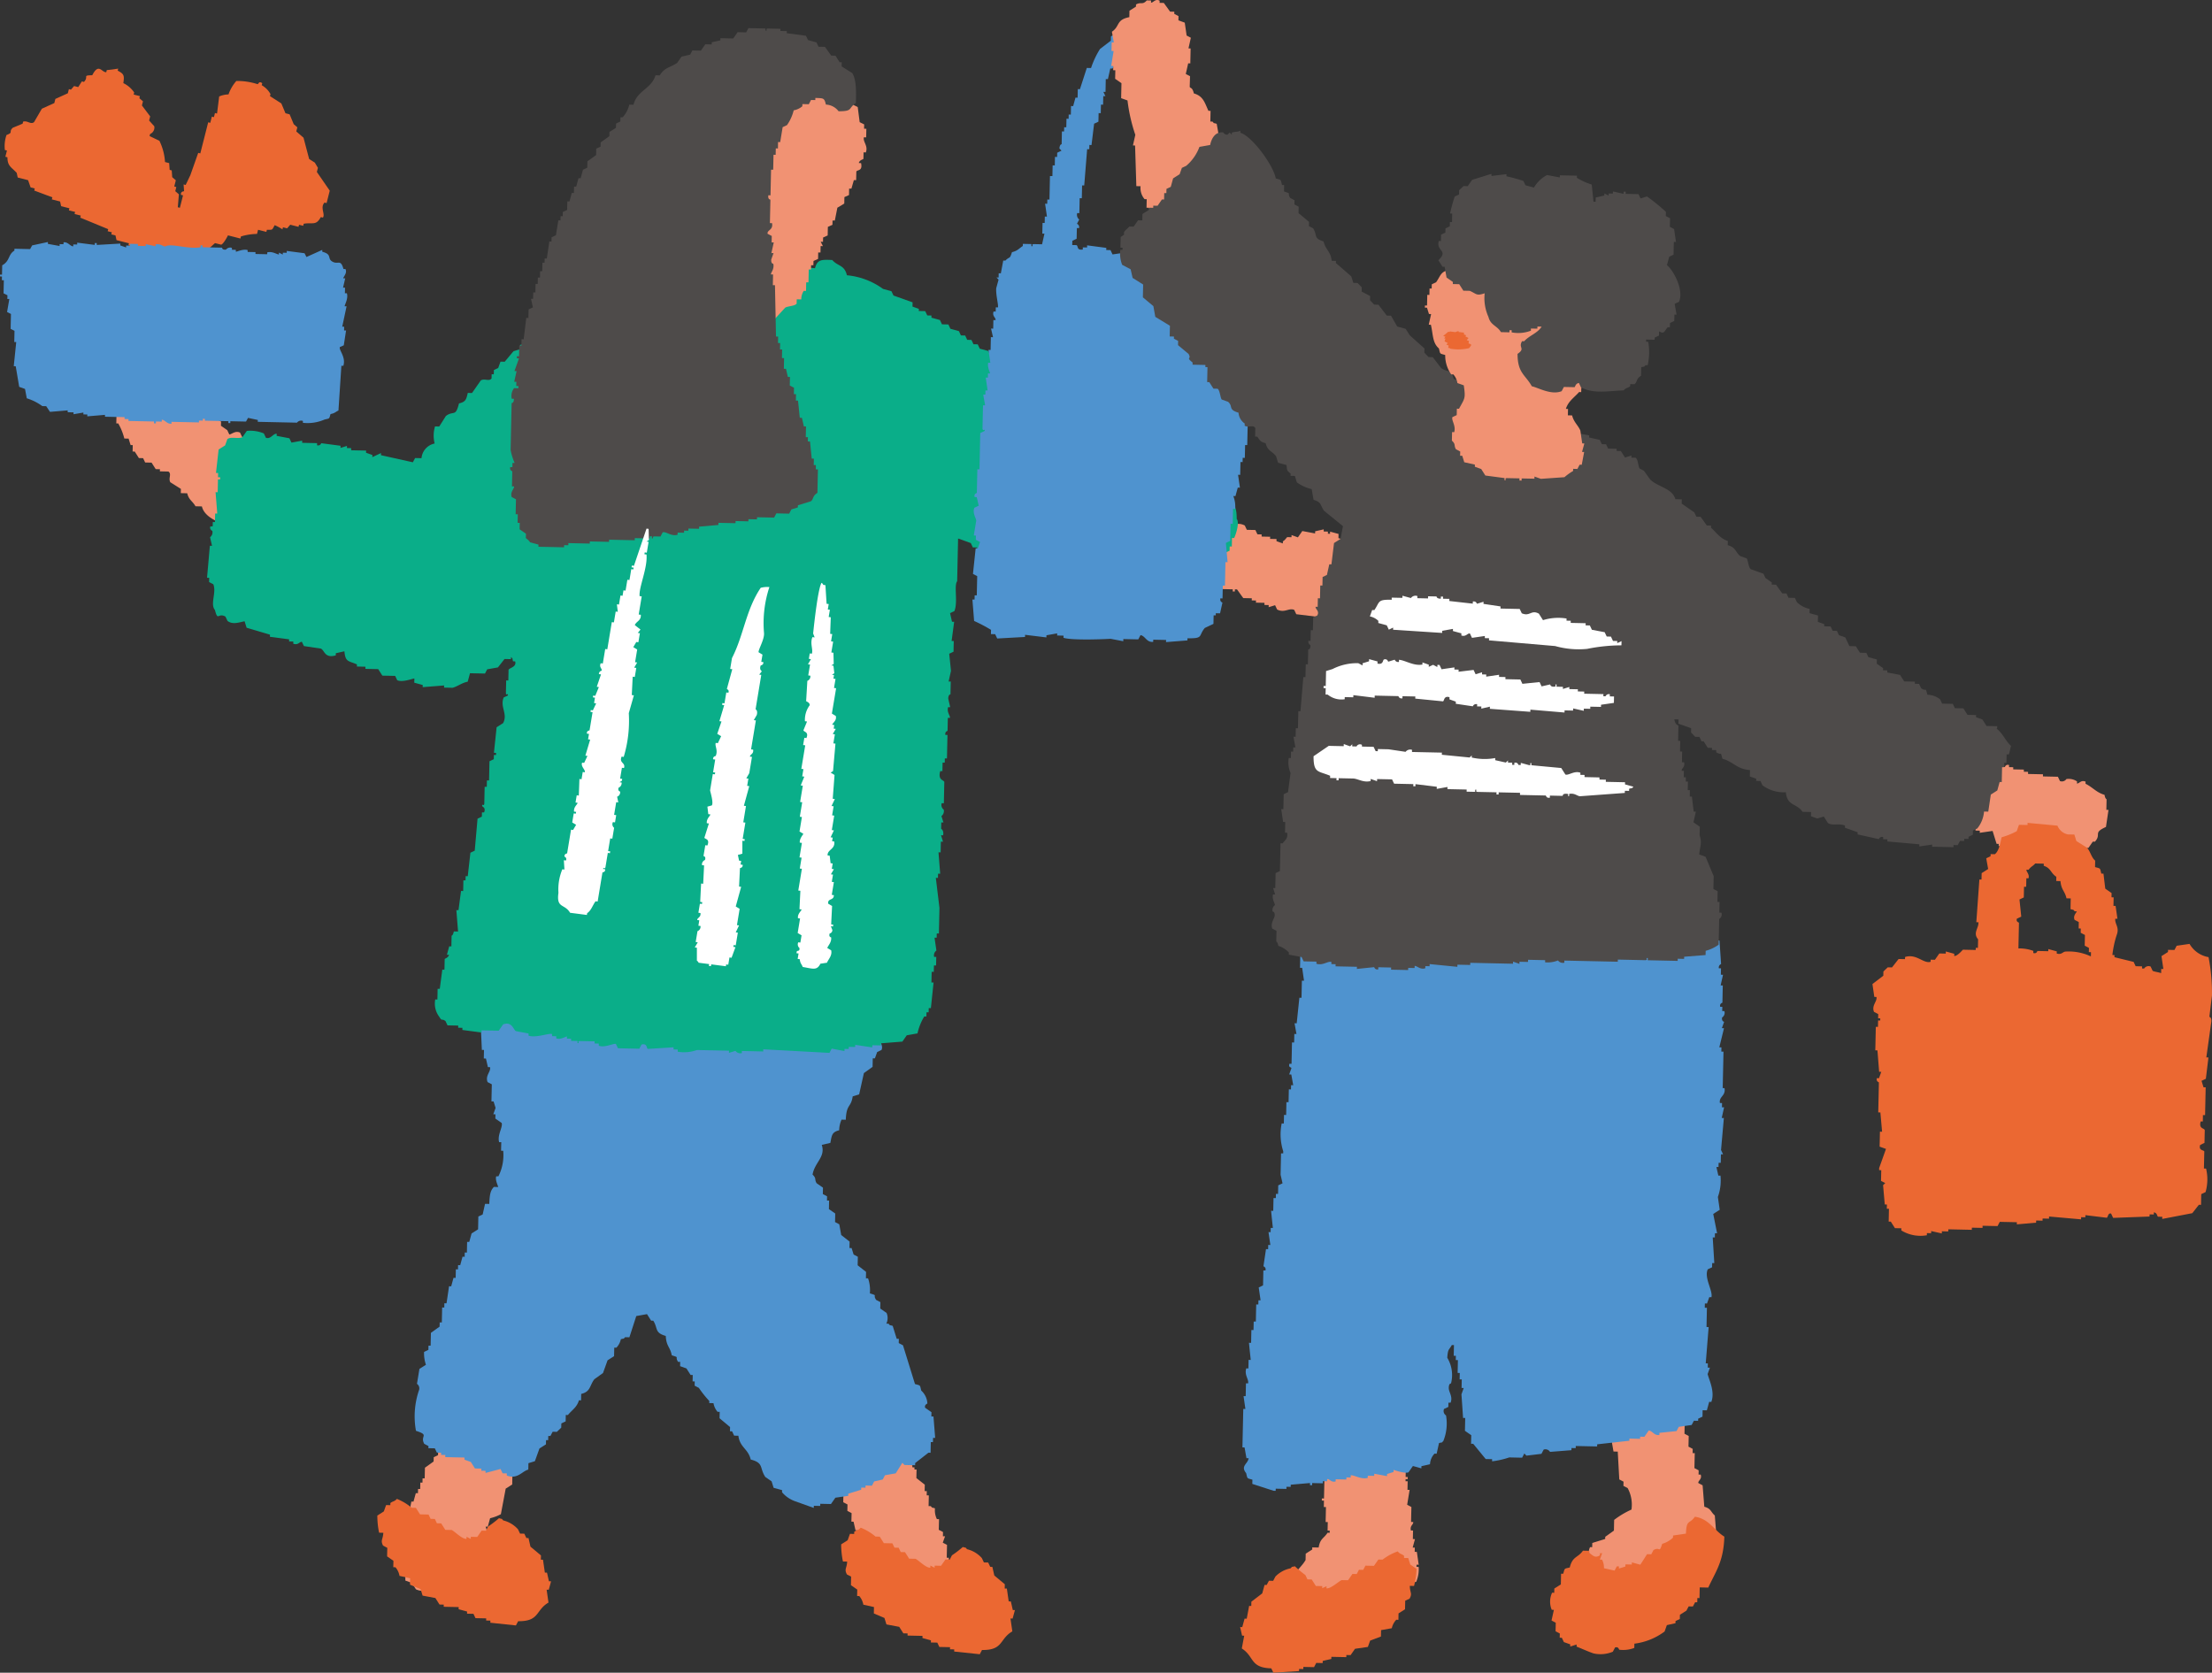 <svg id="グループ_5845" data-name="グループ 5845" xmlns="http://www.w3.org/2000/svg" xmlns:xlink="http://www.w3.org/1999/xlink" width="261.228" height="197.558" viewBox="0 0 261.228 197.558">
  <rect x="0" y="0" width="261.228" height="197.558" fill="#333333" stroke="none"/>
  <defs>
    <clipPath id="clip-path">
      <rect id="長方形_2086" data-name="長方形 2086" width="261.228" height="197.558" fill="none"/>
    </clipPath>
  </defs>
  <g id="グループ_5844" data-name="グループ 5844" clip-path="url(#clip-path)">
    <path id="パス_1336" data-name="パス 1336" d="M23.177,80.747l.253.005a7.033,7.033,0,0,1,.719,1.783l.505.011q.118.381.236.763l.253.005q-.008.379-.016.757l.252.005.489.768.5.011.241.511.757.016.488.768.5.011-.005.252,1.009.022c.42.29-.044.809.225,1.267l1.246.784-.011.5.757.016c.2.816.627.905.977,1.536l.757.016c.3,1.345,2.278,2.105,3.737,2.353.216,2.05,2.579,2.1,3.457,3.609a5.921,5.921,0,0,0,2.792-.7,2.637,2.637,0,0,0,3.259,1.081l.005-.252.757.016.005-.253c.641-.1,1.767.581,2.771.313l.005-.253,1.262.027.005-.252.247.258.252.005.005-.252.757.016.263-.5,2.272.049.005-.253.757.016c0-.084,0-.168.006-.252l.5.011.005-.253c1.435-.67,2.52.4,3.061-1.449,1.049-.12.891-.507,1.783-.719q.021-1.009.043-2.018l-.253-.006c-.163-.64.275-.608-.231-1.015l.005-.252.763-.237q.019-.882.038-1.766l-.252-.006c-.141-.507.039-.216-.241-.51-.8-.79-1.893-.131-3.018-.57,0-.084,0-.169.006-.253l-1-.274.005-.253-1.767-.038-.263.5-1-.274c0-.084,0-.169.006-.253-1.019-.36-1.954.342-2.535.45-.3.056-.706-.611-1.25-.532l-.005.253-1.01-.022-.005.252a.446.446,0,0,1-.5-.263l-1.267.225c0,.169-.008.337-.011.5L46.286,86.3c0,.084,0,.168-.006.252l-.5-.011a5.052,5.052,0,0,0-1.8,1.729c-.451-.532-.162-1.435-.461-2.03l-.5-.263c0-.169.008-.337.011-.5l-1.251-.532c0-.169.008-.337.011-.5a2.086,2.086,0,0,1-1-.526c0-.085,0-.169.006-.253l-1.5-.538-.241-.51-1-.274-.241-.51c-.559-.259-.984.2-1.267.225-.08-.17-.162-.34-.241-.511l-.746-.521.011-.5-.5-.263c-.456-.66.282-.457-.742-.774q.014-.63.028-1.262l-.993-.779.011-.5c-.1-.16-.33-.207-.494-.516l-1.256-.28c-.173-.716-.435-.734-.73-1.278l-1.256-.28-.005.253-.252-.005.005-.253-1.262-.027-.005.252-2.019-.043-.263.5-.757-.016-.005.252-.51.242c-.09.25-.179.5-.269.751l-.5-.011-.538,1.5-.252-.005q-.017.756-.033,1.514l.252.006q-.013.631-.027,1.262" transform="translate(-9.466 -30.743)" fill="#f19273" fill-rule="evenodd"/>
    <path id="パス_1337" data-name="パス 1337" d="M241.878,111.958l1,.274.488.768,1.262.027c0,.084,0,.168-.006.252l.252.005c0-.084,0-.168.006-.252l.252.006.736,1.025,1.009.022-.005.252.5.011-.005.253,1.009.022-.005.252.5.011c0,.085,0,.169-.006.253l.763-.236.241.51c.9.452,1.373-.232,2.02.044l.241.51,2.518.307.005-.253.5.011.005-.252,2.524.054.005-.253.505.011.005-.252.757.016.521-.747.5.011c.151-.1.221-.331.515-.494q.006-.252.011-.5l.253.006a.421.421,0,0,0-.242-.511,1.85,1.85,0,0,1,.79-1.5c.03-.972.043-1.6-.461-2.029l-.752-.269q.011-.5.022-1.009l-.751-.268-.242-.511-1.262-.027c-.178-.086.02-.341-.746-.521l.011-.5-1-.274c0,.085,0,.169-.006.253l-.252-.005.005-.253-.5-.011.005-.253-1.015.231-.005.252-1.509-.285-.521.747-.752-.269c0,.084,0,.168-.006.253l-.5-.011c-.09.049-.249.357-.516.494l-.005.252-.752-.269.005-.253-.757-.016c0-.084,0-.168.006-.252l-1.009-.022.005-.253-.5-.011-.241-.51-1.01-.022c-.08-.17-.161-.34-.241-.511-.706-.363-1.137-.118-1.767-.038l-.011.5-1.015.231-.005.252-1.009-.022-.779.994-.5-.011c-.165.106-.2.33-.516.494q-.013.631-.027,1.262l-.253-.005q-.008.378-.016.757l.253.006,1.471,2.051" transform="translate(-99.045 -43.424)" fill="#f19273" fill-rule="evenodd"/>
    <path id="パス_1338" data-name="パス 1338" d="M82.172,305.142l.488.769c1.035.518,1.689-.377,2.512.558l1.767.038c.088-.166.176-.333.263-.5l.253.005.011-.505,1.026-.735.005-.253.5.012a6.307,6.307,0,0,0,.811-2.507c.507-.142.217.039.511-.242a6.5,6.5,0,0,0,1.064-2.5l-.253-.005q-.118-.381-.236-.763l.252.006.274-1a5.211,5.211,0,0,0,1.272-.478q.286-1.509.57-3.018l.769-.488q.013-.631.027-1.263l.51-.241q-.093-1.517-.187-3.033l-.252-.005q.006-.254.011-.5l-.253-.005c-.177-.692-.048-.576-.74-.774l.005-.253-1.015.231-.236-.762-2.518-.308-.005.253-1.514-.032-.263.5-1.519.22q-.135.375-.269.752l-.253-.007c0,.169-.007.337-.011.5l-.252,0q-.013.631-.027,1.261l-.51.242c0,.168-.008.337-.011.505l-1.026.735q-.014.631-.028,1.262l-.252-.005-.011.505-.252-.006c-.005.253-.011.5-.016.758l-.253-.005-.011.5-.253-.005q-.137.5-.274,1l-.252,0-.286,1.508-.253-.005-.011.5-.252,0q.048,3.661.094,7.324l.752.268" transform="translate(-33.541 -118.206)" fill="#f19273" fill-rule="evenodd"/>
    <path id="パス_1339" data-name="パス 1339" d="M168.623,295.983l.252.005q-.005.253-.011.5l.253.005q-.009.379-.016.757l.5.263-.016.757.5.263c-.007.337-.014.673-.022,1.01l.253.005.231,1.015.252.005-.011.5.746.521-.011.5.252.006q-.011.5-.022,1.009l.252.006-.011.5.5.263a3.123,3.123,0,0,1,.214,1.772c.991.312.321.079.741.774l.252.005-.011.5.5.263-.011.5.751.269-.005.252.5.011.488.768,4.048-.418c0-.084,0-.168.006-.252l.5.011.005-.252.763-.236q.17-2.016.339-4.032l-.252-.006q.017-.757.033-1.514l-.5-.263.269-.752-.253-.005.011-.5-.5-.263q.014-.631.028-1.262l-.253-.005a2.373,2.373,0,0,1-.225-1.267c-.5-.163-.218.031-.5-.263l-.253-.005q.014-.631.028-1.262l-.252-.006.011-.5-.253-.005q.009-.379.016-.757l-.993-.779q.011-.5.022-1.009l-.252-.005.005-.253-.253-.005c0-.084,0-.169.006-.253l-.5-.011.005-.252-.5-.011a10.929,10.929,0,0,0-2.491-1.568l.011-.5c-1.074.006-1.461.008-2.029.461l-.264.5c-.64.278-1.329-.2-1.76-.29a1.7,1.7,0,0,1-.774.741q-.016.757-.032,1.514c.012.063.329.089.241.511-.1.461-.84,1.076-.548,2.008" transform="translate(-69.516 -119.825)" fill="#f19273" fill-rule="evenodd"/>
    <path id="パス_1340" data-name="パス 1340" d="M144.347,248.387c0-.168.007-.337.011-.5l-.746-.521c-.124-.355.263-.5.263-.5a2.2,2.2,0,0,0-.724-1.531c-.177-.691-.048-.576-.741-.773l-1.416-4.575-.5-.263c0-.168.007-.337.011-.5l-.253-.005q-.236-.762-.472-1.525c-.5-.163-.219.031-.5-.263l-.252-.005a1.532,1.532,0,0,0,.027-1.262l-.747-.521q.009-.379.016-.757l-.5-.263c-.452-.675.279-.446-.741-.773a4.2,4.2,0,0,0-.214-1.772l-.252-.005q.008-.378.016-.757l-.993-.779q.011-.505.022-1.009l-.5-.263q-.117-.382-.236-.763l-.252-.005q.008-.378.016-.757l-.993-.779-.226-1.267-.5-.263q.011-.5.022-1.009l-.746-.521q.011-.505.022-1.009l-.252-.006.011-.5-.5-.263.016-.757-.746-.521c-.284-.444.006-.568-.483-1.02.253-1.465,1.557-2.064,1.086-3.511l1.015-.231c.173-.883.165-1.276,1.042-1.492a3.2,3.2,0,0,1,.28-1.256l.5.011c.085-1.93.606-1.366.817-2.76l.762-.236q.28-1.256.559-2.512l1.026-.736q.011-.5.022-1.009l.252.006.269-.752.511-.241c.251-.532-.3-1.072-.225-1.267l.51-.242q.008-.379.016-.757l.767-.488c.2-.439-.177-.4-.241-.51.055-.294.495-.674.279-1.256l-.5-.263q.006-.253.011-.5l-1.756-.543-.005.252-.5-.011c-.11.046-.1.434-.515.494q-.245-.383-.489-.768l-.5-.011.005-.253a3.866,3.866,0,0,0-2.025.209l-.005.252c-.98.239-.867-.7-2.008-.548l-.762.236-.005.252-.752-.269-1.267.225.005-.252c-2.011-.511-2.715,1.261-3.806.928l.005-.252-.5-.011.005-.252-1.01-.022c0-.085,0-.169.006-.253l-.252-.005c-.156.1-.039.4-.511.241,0-.084,0-.169.006-.253l-.5-.011.005-.253-1.772.214.005-.253-2.019-.043c0-.084,0-.168.006-.252l-1.015.23.005-.252-1.262-.027c-.064.012-.083.357-.509.241l.005-.253-.505-.011.005-.253-1.519.22.005-.252-1-.274-.005.253-.763.236.005-.252-1.009-.022-.242-.511-1.262-.027c0-.084,0-.168.006-.252l-1.52.22.005-.253-1.766-.038-.005.253-.253-.006.005-.252-.5-.011.005-.252-3.533-.076.005-.252-1.767-.038-.005.253-1.009-.022c-.058-.014-.077-.335-.5-.263l-.005.252-2.019-.043-.263.5a.388.388,0,0,1-.5-.263l-1.267.225c-.163.5.03.218-.264.5l-.005.252c-.446.206-.629-.158-.752-.269-1.15.04-1.085.334-1.783.719-.009.541.209,2.257.2,2.276l-.253-.005-.011.5-.252-.005q.085,1.895.17,3.791l.252.005q-.011.5-.022,1.009l.253.005.231,1.015.252.006c.121.54-.59.98-.29,1.761l.5.263q-.022,1.009-.043,2.019l.252.005.236.763-.269.752.253.005-.011.5.746.521c.161.488-.539,1.417-.3,2.266l.252.005q-.011.505-.022,1.009l.253.006a5.561,5.561,0,0,1-.57,3.017l-.253-.005c-.166.44.263,1.215.225,1.267l-.5-.011c-.464.454-.507,1.089-.548,2.008l-.5-.011-.28,1.256-.51.241q-.016.757-.032,1.514l-.769.488q-.137.5-.274,1l-.252-.005q-.013.631-.027,1.262l-.253-.005c0,.168-.007.337-.011.5l-.252-.005-.274,1-.252-.005q-.006.253-.011.5l-.252-.005q-.011.505-.022,1.009l-.253-.005c-.092.334-.182.669-.274,1l-.253-.005q-.147,1.007-.3,2.014l-.253-.006-.011.505-.252-.006q-.019.884-.038,1.767l-.253-.006c0,.169-.008.337-.011.5l-1.025.736q-.017.757-.033,1.514l-.252-.005-.011.5-.511.241a4.17,4.17,0,0,0,.22,1.519l-.768.488q-.145.88-.29,1.761a.659.659,0,0,1,.236.763,9.56,9.56,0,0,0-.356,4.789c1.66.532.441.553.977,1.536l.5.263-.005.253.757.016.241.51.5.011-.005.253.5.011-.005.253,2.271.049-.005.252.752.269.488.768.757.016-.005.252.5.011c0,.084,0,.168-.006.252l1.778-.467.241.51.5.011-.005.252c1.269.484,1.777-.5,2.54-.7q.009-.378.016-.757l.763-.236.538-1.5.768-.489q.005-.252.011-.5l.252.005.011-.5.253.006.263-.5.5.011.515-.494q.005-.252.011-.5l.51-.241q.008-.378.016-.757l.252.005c.48-.6,1.059-.893,1.3-1.739l.252.005q.008-.378.016-.757c1.121-.268.966-.947,1.552-1.734l1.025-.736.538-1.5.768-.489q.011-.5.022-1.009l.252.006a2.081,2.081,0,0,0,.526-1c.508-.141.217.04.511-.241l.5.011.812-2.507,1.267-.226q.243.384.488.768l.252.006c.577.907.122,1.42,1.476,1.8.061,1.24.509,1.262.709,2.287,1,.325.31.078.741.773l.252.005c0,.169-.008.337-.011.505l.752.269.488.768.253.005q-.008.378-.016.757l.253.006-.011.5.5.263a11.825,11.825,0,0,0,1.229,1.541l-.005.252.5.011a2.081,2.081,0,0,0,.483,1.02l.252.006-.016.757,1.24,1.037-.011.5.252.006.242.51.5.011c.167,1.387,1.162,1.531,1.454,2.809,1.581.407,1.01.978,1.723,2.057l.747.521q.118.382.236.763l1,.274-.005.253a3.627,3.627,0,0,0,1.492,1.042l2.255.806.005-.252.757.016.005-.252,1.262.027.522-.746,1.519-.22c0-.084,0-.168.006-.252l1.525-.472.005-.252.5.011.005-.252.757.016.264-.5,1.015-.231.263-.5,1.267-.226q.393-.622.784-1.245l.247.257,1.262.028.005-.253L144,252.672l.252.005q.013-.63.027-1.262l.253.005.011-.5.252.005q-.1-1.264-.2-2.529l-.253-.005" transform="translate(-34.355 -81.097)" fill="#4f93cf" fill-rule="evenodd"/>
    <path id="パス_1341" data-name="パス 1341" d="M155.594,96.516c.619.353,2.594-.265,2.787-.445,1.039-.259.287-.12.773-.741l.768-.488q.143-.754.285-1.509l.253.005q.025-1.135.049-2.271l.253.005q.008-.378.016-.757l.252.005q.137-.5.274-1l.253.005q.022-1.009.043-2.019l.253.006.011-.5.511-.242.011-.5.252.005q.011-.505.022-1.009l.253.005c.286-.605.629-1.858.3-2.266.018-1.65-.477-1.753-.95-2.8l-1.256-.279c0,.084,0,.168-.006.252l-1.009-.022-.483-1.02-3.023-.318-.241-.51-.5-.011q-.122-.255-.242-.51l-1.5-.537-.242-.511L153,76.261l.005-.252-.757-.016-.241-.51-.5-.011.005-.252-.757-.016-.241-.51-.752-.269.005-.252-1-.274-.241-.511-.505-.011-.488-.768-.511.241.011-.5a3.665,3.665,0,0,1-1.75-.8l-.241-.51-1-.274-.241-.51-.5-.011-.242-.511-.757-.016q-.244-.384-.489-.768l-.757-.016c-.076-.045-.229-.373-.494-.515l.011-.5c-1.345-.351-1.528-1.38-3-1.58q.005-.252.011-.5a2.814,2.814,0,0,1-1.246-.784c0-.084,0-.169.006-.253l-.5-.011q-.121-.256-.242-.51l-.5-.011-.489-.768-.5-.011-.241-.51-1-.274-.242-.511-.5-.011-.242-.51-.5-.011-.242-.51-.5-.011-.241-.51-1-.274c-.08-.17-.161-.34-.242-.511l-.757-.016-.241-.511-1-.274c0-.084,0-.168.006-.253l-.5-.011-.242-.51-.757-.016.005-.252-.751-.269.011-.5-2.255-.806-.241-.51-1-.274a8.561,8.561,0,0,0-4.258-1.607c-.3-1.247-1.068-1.039-1.729-1.8-1.278-.069-1.781-.057-2.041.966l-4.032-.34.005-.252c-.911-.285-1.779.087-2.518-.307l-.253-.006-.005.253-1.009-.022c0,.084,0,.168-.006.253l-2.013-.3c0,.084,0,.168-.006.252L102,52.692c0,.084,0,.168-.006.252l-1.508-.285-.005.253-1.262-.028c-.058-.013-.079-.328-.5-.263l-.005.252-1.262-.027-.005.252-1-.274-.005.252-.5-.011-.005.252-2.518-.307-.263.5-1.762-.291-.005.253-.5-.011-.005.252-1.009-.022-.264.5-1.267.225-.274,1-1.519.22-.005.252c-.717.173-.735.435-1.279.73q-.139.628-.279,1.256c-.8.1-.609.066-1.021.483l-.253-.006-.011.5-.51.241c0,.084,0,.169-.006.253l-1.015.23-.269.752a9.9,9.9,0,0,1-3.324,1.948c0,.168-.008.337-.011.5l-.763.236-1.036,1.24-.5-.011q-.134.375-.269.752l-.51.242c0,.168-.007.337-.011.5l-.252-.005q-.006.252-.011.5c-.33.385-.78-.039-1.267.225l-1.042,1.492-.5-.011c-.175.783-.255,1.057-1.037,1.24-.418,1.663-.609.793-1.547,1.481l-.784,1.246-.5-.011a3.773,3.773,0,0,0-.043,2.018,1.941,1.941,0,0,0-1.553,1.734l-.757-.016-.263.5-3.769-.838.005-.252-1.02.482.005-.252-.752-.269.005-.253-1.766-.038.005-.252-.5-.011.005-.252-.762.236.005-.253-2.266-.3c-.046.008-.1.335-.51.242l.005-.252-1.766-.038.005-.253-1.267.226-.241-.511-1.509-.285.005-.252c-.445-.021-.7.681-1.272.478l-.242-.511a4.164,4.164,0,0,0-2.013-.3l-.521.746c-.516.234-1.309-.1-1.772.214l-.269.752-.768.488q-.156,1.386-.312,2.77l.252.005-.011.5.253.006c0,.084,0,.168-.006.252l-.253-.005q-.016.757-.032,1.514l-.252-.005q.1,1.264.2,2.529l-.252-.005q-.011.5-.022,1.009l-.253-.005-.011.5L42,83.716a.411.411,0,0,0,.241.51.722.722,0,0,1-.269.752q.115.507.23,1.015l-.252-.006q-.167,1.891-.334,3.78l.253.005c0,.168-.008.337-.011.5l.5.263c.394.962-.4,2.34.187,3.034.37,1.413.35.276,1.246.784l.241.51c.605.467,1.339.175,2.02.043q.117.382.236.763l2.76.817-.005.253,2.266.3c0,.084,0,.168-.006.252l.5.011-.005.252c.563.2.689-.2,1.015-.23l.242.51,2.013.3c.435.224.452,1.178,1.75.8l.005-.253,1.015-.23c.114,1.291.472,1.107,1.481,1.547l-.005.253,1.009.022c0,.084,0,.168-.006.252l1.514.033q.245.383.488.768l1.514.032q.121.256.242.51c.593.266,1.632-.135,2.024-.209,0,.168-.008.337-.011.5l1,.274-.005.253,2.529-.2c0,.084,0,.168-.006.253l1.009.022c.557-.146,1.085-.581,1.783-.719l.274-1,1.767.038.263-.5,1.267-.225.779-.993.757.016.005-.253c.276.293.108,0,.241.51l.252.006c.2.672-.658.75-.779.993q-.014.631-.027,1.262l-.253-.005q-.017.757-.033,1.514c.042.355.229-.1.247.258l-.51.242c-.463,1.129.515,1.919-.065,3.028l-.769.488-.317,3.023.252.005-.005.252-.252-.005c0,.169-.008.337-.011.5l-.51.241q-.025,1.135-.049,2.272l-.253-.006q-.008.379-.016.757l-.252-.006q-.022,1.01-.043,2.02c-.08.347-.229-.109-.258.247.1.149.448.2.236.762l-.253-.005q-.005.253-.011.5l-.51.242q-.167,1.89-.334,3.78l-.51.242q-.156,1.386-.313,2.77l-.252-.005q-.006.253-.011.5l-.252-.005q-.013.631-.027,1.262l-.252-.005q-.151,1.133-.3,2.266l-.252-.005q.1,1.265.2,2.529l-.5-.011c-.113.526-.258.485-.263.5q-.013.63-.027,1.262l-.253-.005q-.137.5-.274,1l.253.006c-.1.354-.49.438-.515.494q-.014.631-.028,1.262l-.253-.005q-.15,1.133-.3,2.266l-.253-.005q-.013.63-.027,1.262l-.252-.005a2.561,2.561,0,0,0,.461,2.029c.388.626.23.16.746.521l.242.51,1.262.027c0,.084,0,.169-.006.253l.5.011-.005.253,2.266.3.005-.253,2.019.043.521-.746c1.032-.393,1.215.606,1.5.79l1.509.285-.005.253c.9.294,2.333-.308,2.781-.193l-.005.253.5.011-.005.253c.54.189,1.158-.254,1.267-.226l-.005.253.5.011-.005.253.757.016c0,.084,0,.168-.006.252.357.014-.1-.213.258-.247l1.766.038-.005.252.5.011-.005.252c.72.267,1.736-.3,2.024-.209l.242.51,2.524.055.263-.5c.716-.156.554.442.746.521l3.034-.187-.005.253.5.011c0,.084,0,.168-.006.253a4.517,4.517,0,0,0,2.277-.2l3.785.081-.005.253.763-.236a.723.723,0,0,0,.752.269l.005-.252,2.524.055.005-.253,7.818.421.263-.5,1.509.285.005-.253.5.011.005-.253.757.016c0-.084,0-.168.006-.253l2.013.3c0-.084,0-.168.006-.253l1.009.022c0-.084,0-.168.006-.252l2.53-.2.521-.746,1.267-.225a6.5,6.5,0,0,1,.8-2l.252.005c0-.168.008-.337.011-.5l.253.005.011-.5.253.006.317-3.023-.252-.005q.014-.631.028-1.262l.252.005.016-.757.252.005q.011-.5.022-1.009l-.252-.005a.723.723,0,0,1,.268-.752q-.109-.76-.219-1.52l.252.006.011-.5.253.005.065-3.028-.428-3.544.252.005q.005-.253.011-.5l.252.005q-.1-1.265-.2-2.529l.253.005q.013-.631.027-1.262l.253.005-.236-.763.253.005c.1-.613-.236-.762-.236-.762q.008-.379.016-.757l.253.006-.237-.763a.709.709,0,0,0,.269-.752.688.688,0,0,1-.236-.762l.253.005q.027-1.262.054-2.524c-.092-.236-.783-.215-.478-1.273l.253.005q.011-.5.022-1.009l.253.006.011-.5.252.005.06-2.776-.252-.006c-.058-.427.246-.43.263-.5q.016-.757.032-1.515l.252.006c.016-.323-.378-.639-.225-1.267l.252.005q-.115-.507-.23-1.015c.019-.531.263-.5.263-.5q.016-.757.033-1.514l-.253-.005q.14-.628.28-1.256-.1-1.013-.209-2.024l.51-.241q.013-.631.027-1.262l-.253-.005q.151-1.133.3-2.266l-.253-.006q-.115-.507-.23-1.015l.51-.241c.441-1.057-.074-3.008.328-3.527q.055-2.523.109-5.047l1.5.537q.12.256.241.511l.5.011-.005.253.757.016-.005.253.5.011c0,.084,0,.169-.006.253.355-.038-.1-.209.258-.247l1.009.022c.266,1.14.958,1.132,1.987,1.558,0,.084,0,.168-.006.252l1.766.038c.143.065-.008.349.747.521.141.507-.04.216.241.51l-.005.252,1.509.285c0,.084,0,.169-.006.253l.763-.236.241.51.752.269c0,.084,0,.168-.006.252l1.509.285.242.51.757.016-.005.253,1,.274-.005.253,2.518.307q.241.51.483,1.02l1.508.285-.005.253.5.011-.005.253,1.262.027.242.51,2.019.043q.241.51.483,1.021" transform="translate(-17.165 -21.528)" fill="#0aae89" fill-rule="evenodd"/>
    <path id="パス_1342" data-name="パス 1342" d="M14.012,33.491l.12.552,1.468.373-.062.245.489.124c-.021.082-.041.163-.062.244l.979.249-.062.244c.723.476,1.393.35,1.833.987,2.04.607,3.129.751,3.86-.842a5.258,5.258,0,0,0,2.144-.236l.124-.489.244.062.676-.609.734.186c.246-.089.638-.768.8-1.1l1.468.374.062-.245a6.954,6.954,0,0,1,1.9-.3l.124-.488.979.248.062-.244c.713-.018.572.083.921-.548a5.441,5.441,0,0,1,.917.494c.021-.082.041-.163.062-.244l.489.124.369-.428.978.249c.021-.081.042-.162.062-.244l.489.125c.021-.082.041-.164.062-.246,1.1-.182,1.44.263,2.024-.787l.244.062c.3-.417-.362-1.185.19-1.774l.244.061q.187-.733.373-1.467l-1.522-2.21c.042-.162.083-.326.125-.489l-.365-.613-.672-.431-.664-2.514-.854-.738.124-.489-.427-.369-.485-1.165-.489-.125L33.6,17.9l-1.343-.863.062-.244a2.735,2.735,0,0,0-1.037-1.045c.021-.082.042-.163.062-.244-.414-.271-.384.053-.552.119a7.83,7.83,0,0,0-2.508-.377,4.857,4.857,0,0,0-.925,1.588,2.936,2.936,0,0,0-1.1.241q-.126,1.008-.253,2.019l-.245-.063c-.041.164-.083.327-.124.489l-.244-.062-.187.734-.244-.062L24.029,23.8l-.245-.062-.929,2.629q-.278.581-.555,1.162l-.244-.063.058.8c-.006.014-.435,0-.369.427l.244.063q-.186.733-.373,1.467l-.244-.062q.064-.766.128-1.53l-.427-.369.124-.489-.244-.063c.062-.244.124-.489.186-.733q-.213-.185-.427-.369-.029-.4-.058-.8l-.245-.062q-.028-.4-.058-.8l-.489-.125a6.634,6.634,0,0,0-.664-2.512l-1.16-.555.062-.245a.822.822,0,0,0,.494-.915l-.61-.676.125-.489-.974-1.29c.041-.163.083-.326.124-.489l-.427-.369c.021-.081.042-.163.062-.244l-.734-.187c.021-.082.041-.163.062-.244A3.258,3.258,0,0,0,14.939,15.5c.139-.914.073-1.091-.667-1.472.021-.082.041-.163.062-.244,0,0-.7.126-1.348.177l-.062.246c-.537.052-.883-1.148-1.654.36-1.231.027-.357.133-.982.792l-.245-.062c-.143.224-.287.448-.431.672l-.489-.124-.37.427-.244-.062-.124.489-1.472.668c-.041.163-.083.326-.124.489l-1.472.667-.924,1.588c-.405.308-.746-.206-1.286-.066-.021.082-.042.163-.062.245l-1.165.485c-.546.529.139.521-.738.855A3.962,3.962,0,0,0,.949,23.4l.245.062q-.093.367-.186.734l.244.062c0,1.051.474,1.169,1.095,1.841.04.185.08.368.12.552l1.223.311.3.857.49.125c-.021.082-.042.163-.062.244l2.139.8-.062.244.978.25c.041.183.08.367.12.551l.979.25c-.021.081-.042.163-.062.244l.734.187-.062.244.733.186c-.021.082-.041.163-.062.245l3.3,1.36c-.021.082-.042.163-.062.244l.489.125-.062.245.489.124" transform="translate(-0.374 -5.683)" fill="#eb6832" fill-rule="evenodd"/>
    <path id="パス_1343" data-name="パス 1343" d="M15.36,48.859c0,.073,0,.147,0,.22l-.463-.01c0,.073,0,.147,0,.22l-.689-.236c0-.073,0-.147,0-.22l-2.782.16c0-.074,0-.147,0-.22l-.232-.005c0,.073,0,.147,0,.22l-2.078-.265c0,.073,0,.147,0,.22l-.462-.01-.005.22c-.311.04-.65-.563-1.147-.466,0,.073,0,.147,0,.22l-.462-.01c0,.073,0,.147,0,.22l-1.384-.25c0-.073,0-.147,0-.22l-1.86.4-.24.436-1.851-.04-.005.22C.924,50.145,1.2,50.872.26,51.4q-.011.55-.024,1.1L0,52.495c0,.073,0,.147,0,.22l.232.005q-.005.22-.009.441l.231,0L.42,54.707l.458.23c0,.147-.006.294-.009.441l.232,0q-.132.769-.265,1.537l.458.23q-.019.881-.038,1.762l.458.23-.028,1.321.232,0q-.146,1.43-.293,2.859l.232.005.411,2.433L2.954,66l.208,1.106a6.173,6.173,0,0,1,1.832.921l.463.01.448.671,2.087-.176c0,.073,0,.147,0,.22l.694.015c0,.073,0,.147,0,.22l1.162-.2c0,.073,0,.147,0,.22l.463.01c0,.073,0,.147,0,.22l2.087-.176c0,.073,0,.147,0,.22l2.313.05c0,.073,0,.147,0,.22l.463.01c0,.073,0,.147,0,.22l3.008.065c0,.073,0,.147,0,.22l.231,0c0-.073,0-.147,0-.22l.695.015c0-.073,0-.147,0-.22.326-.031.628.536,1.147.465,0-.073,0-.147,0-.22l3.239.07c0-.073,0-.147,0-.22l.463.01.005-.22.231.005c0,.073,0,.147,0,.22l2.777.059c0,.074,0,.147,0,.22l.231.005c0-.073,0-.147,0-.22l1.851.04.241-.435,1.152.245c0,.073,0,.147,0,.22l4.627.1a.614.614,0,0,1,.7-.205c0,.073,0,.147,0,.22a4.976,4.976,0,0,0,2.555-.385c.633-.155.528-.041.708-.646.564-.123.514-.222.935-.42l.345-5.282.232.005c.329-1.028-.531-1.834-.415-2.213l.468-.21q.135-.879.269-1.757l-.231,0q0-.22.009-.441l-.232,0,.515-2.413-.231,0c.032-.257.448-.917.264-1.537l-.232,0,.014-.661-.232-.005.256-1.1-.232,0c.028-.213.5-.64.255-1.1l-.232,0c-.342-1.257-.639-.429-1.369-.911-.544-.36.039-.827-1.133-1.126,0-.073,0-.147,0-.22l-1.87.841-.222-.445L33.861,49.7c0,.073,0,.147,0,.22l-.462-.01c0,.073,0,.147,0,.22l-.458-.23c0,.073,0,.147,0,.22-.265-.014-.759-.4-1.383-.25,0,.073,0,.147,0,.22l-1.388-.03c0-.073,0-.147,0-.22l-.925-.02c0-.073,0-.147,0-.22-.543-.166-1.264.212-1.393.19,0-.073,0-.147,0-.22l-.462-.01c0-.073,0-.147,0-.22a.621.621,0,0,0-.7.205c-.492.055-.458-.23-.458-.23l-2.314-.05c0-.073,0-.147,0-.22l-.232,0c0,.073,0,.146,0,.22-1.535.267-3.521-.521-4.165-.089-.306-.009-.565-.356-1.152-.246,0,.073,0,.147,0,.22L17.211,48.9c0,.073,0,.147,0,.22l-.925-.02c0-.073,0-.147,0-.22l-.925-.02" transform="translate(0 -20.064)" fill="#4f93cf" fill-rule="evenodd"/>
    <path id="パス_1344" data-name="パス 1344" d="M136.7,39.183l.269.006c.32.5.556,1.217,1.041,1.547l1.068.277-.005.254.537.012c0,.085,0,.169-.006.254l.537.012-.005.254.536.012-.005.254,1.068.277-.005.254,1.074.023c0,.085,0,.17-.006.254l3.752.335c0-.085,0-.169.006-.254l1.074.024,1.375-1.495c.319-.2,1.145-.176,1.353-.479,0-.169.008-.339.011-.508l.536.012a1.828,1.828,0,0,1,.29-1.01l.269.006q.011-.509.022-1.016l.268.006q.017-.762.033-1.524l.268.006c0-.169.008-.338.011-.508l.269.006c0-.169.008-.338.011-.508l.542-.242q.008-.381.016-.762l.269.006q.008-.381.016-.761l.268.005-.257-.514.269.006.011-.508.542-.242c.008-.338.015-.677.022-1.015l.542-.243q.006-.254.011-.508l.269.006q.151-.759.3-1.518l.816-.491q.008-.381.016-.762l.542-.242q.008-.381.016-.762l.268.006.291-1.01.269.006q.011-.508.022-1.016c.127-.241.765-.026.558-1l-.268-.006c.107-.389.5-.4.548-.5q.008-.381.016-.761l.269.006c.295-.8-.36-1.222-.23-1.783l.269.006q.011-.509.022-1.016l-.269-.006q.006-.254.011-.508l-.531-.266q-.115-.892-.23-1.783l-.532-.266-.251-.767-.268-.006q-.126-.383-.253-.767l-.536-.012.011-.508-.8-.271c-.086-.171-.172-.343-.257-.514l-.536-.011-.521-.773-.537-.012c0-.085,0-.169.006-.254l-.543.243-.257-.514-1.074-.023.005-.254-.536-.012.005-.253c-1.086-.466-1.529.173-2.416-.052,0-.085,0-.169.006-.254l-1.342-.029-.005.254-1.879-.041-.28.5-.536-.011-.005.254-1.348.225-.285.756-.537-.011q-.138.251-.279.5l-.269-.005q-.005.254-.011.508l-1.363.987q-.006.255-.011.508l-.269-.006q-.009.381-.016.762l-.542.243q-.293,1.136-.586,2.273a.7.7,0,0,1,.252.768l-.269-.006q-.008.381-.016.762l-.268-.006q-.013.635-.027,1.27l.268.005q-.143.378-.284.756l-.044,2.032.268.006q-.145.505-.29,1.01l.268.006q-.153.886-.306,1.772l.268.006-.049,2.286.269.005c0,.085,0,.17-.006.254l-.268-.006q-.019.888-.038,1.777l-.269-.006-.011.508-.269-.006q-.013.635-.027,1.27l-.269-.006q-.145.505-.29,1.01l-.268-.006q-.009.381-.016.762l-.543.242q-.017.762-.033,1.524l.269.006q-.011.509-.022,1.016" transform="translate(-56.277 -5.144)" fill="#f19273" fill-rule="evenodd"/>
    <path id="パス_1345" data-name="パス 1345" d="M141.673,10.18c0-.168.007-.337.011-.5l-.252-.005-.489-.768-.5-.011L139.7,7.865l-.757-.016-.242-.511-1-.274-.242-.51-2.266-.3c0-.084,0-.168.006-.253l-.757-.016.005-.253L132.933,5.7c-.352.057.1.271-.257.247l.005-.253-2.019-.043-.263.5-1.009-.022-.521.746-1.514-.033-.005.253-1.015.23-.005.253-.757-.016-.521.746-1.009-.022-.263.5-1.015.23-.521.746c-.877.581-1.471.513-2.051,1.471l-.5-.011c-.489,1.619-2.192,1.791-2.6,3.478l-.5-.011a3.286,3.286,0,0,1-.79,1.5l-.252-.006q-.005.253-.011.5l-.51.241-.011.5-.769.489-.011.5-1.026.735-.011.5-.511.241-.016.757-1.026.735q-.008.378-.016.757l-.51.241q-.137.5-.274,1l-.252-.005-.274,1-.252-.006q-.008.379-.016.757l-.253-.005-.274,1-.253-.005q-.011.505-.022,1.009l-.51.241-.011.5-.252-.005q-.006.252-.011.5l-.253-.006q-.145.881-.29,1.762l-.511.241-.011.5-.252-.006q-.148,1.007-.3,2.014l-.253-.005c0,.168-.008.337-.011.5l-.253-.005q-.011.5-.022,1.009l-.252-.006q-.008.379-.016.757l-.252-.005-.016.757-.253-.005q-.011.5-.022,1.009l-.253-.005q-.009.378-.016.757l-.252-.005q.115.507.23,1.015l-.51.241q-.011.505-.022,1.009l-.252-.005q-.154,1.259-.307,2.518l-.252-.005q-.008.379-.016.757l-.253-.006q-.013.631-.027,1.262l-.252-.005-.005.252.252.005q-.268.752-.538,1.5l.253.005q-.139.628-.28,1.256l.253.005-.011.5.252.006c0,.084,0,.168-.006.252l-.5-.011a1.519,1.519,0,0,0-.279,1.256l.252.005c.017.534-.263.5-.263.5l-.12,5.552a7.22,7.22,0,0,0,.472,1.525l-.253-.005-.011.5-.252-.005c-.095.415.232.458.241.51q-.019.883-.038,1.766l.253.006c.025.282-.5.662-.28,1.256l.5.263q-.019.883-.038,1.766l.253.006q-.011.5-.022,1.009l.252.005q-.008.378-.016.757l.747.521c0,.168-.008.337-.011.5.1.155.331.213.494.516l1,.274-.005.253,3.028.065.005-.253.5.011.005-.253,2.524.055.005-.253,2.272.049.005-.253,3.028.065.005-.252,1.767.038.005-.253.252.005-.005.253c.35-.073-.081-.136.258-.247l.757.016.263-.5c.408-.119,1,.514,1.761.29l.005-.253.757.016c0-.084,0-.168.006-.252l.5.011.005-.252,1.262.027.005-.253,2.277-.2.005-.252,2.019.043.005-.253,1.514.033.005-.253,1.009.022c0-.084,0-.168.006-.252l2.018.043.264-.5,1.514.033.263-.5.763-.236c0-.084,0-.168.006-.252l1.525-.472c.354-.252.167-.629.779-.993l.06-2.776-.253-.006.011-.5-.253-.005q.009-.378.016-.757l-.252-.005q-.1-1.013-.209-2.025l-.253-.005c0-.168.008-.337.011-.5l-.253-.005q.013-.631.027-1.262l-.252-.005q-.115-.508-.23-1.015l-.253-.006q-.1-1.012-.209-2.024l-.252-.005q.009-.379.016-.757l-.253-.005q.008-.378.016-.757l-.5-.263q.011-.505.022-1.009l-.252-.005L135.1,45.89l-.252-.005q.014-.631.027-1.262l-.252-.006q.011-.5.022-1.009l-.252-.005.016-.757-.253-.006q.009-.378.016-.757l-.252-.005q-.061-3.031-.122-6.063l-.252-.005q.014-.631.028-1.262l-.253-.005c-.012-.244.415-.61.28-1.257,0,0-.284.011-.241-.51l.269-.752-.253-.005q.14-.628.28-1.257l-.252-.005.016-.757-.5-.263c-.046-.489.685-.4.532-1.251l-.252-.006.06-2.776s-.332,0-.242-.51l.253.005.065-3.028.252.005q.019-.883.038-1.766l.253.005q.008-.379.016-.757l.252.005q.008-.379.016-.757l.252.006q.145-.881.29-1.762l.511-.241a5.184,5.184,0,0,0,.795-1.75,2.13,2.13,0,0,0,1.021-.483l.005-.253.757.016.263-.5.252.005.253.006.005-.253c.964.046,1.055-.028,1.246.784a1.992,1.992,0,0,1,1.5.79c1.755,0,1.079-.35,2.04-.966.042-1.3.066-2.772-.428-3.544l-1.246-.784" transform="translate(-42.278 -2.33)" fill="#4e4b4a" fill-rule="evenodd"/>
    <path id="パス_1346" data-name="パス 1346" d="M92.682,305.385l-.242-.51a3.417,3.417,0,0,0-1.745-1.048c-.28-.289,0-.108-.5-.263a12.536,12.536,0,0,1-1.283.982c-.088.166-.176.333-.263.5l-.505-.011-.521.746-.757-.016-.005.253-.5-.263-.005.252c-.505.048-1.377-.866-1.745-1.048l-.757-.016-.488-.768-.505-.011-.241-.51-.5-.011-.242-.51-1.009-.022-.488-.768-.5-.011a6.37,6.37,0,0,0-1.745-1.047c-.275.321-.453.25-.768.488l-.005.252-.5-.011-.269.752-.768.488a10.023,10.023,0,0,0,.209,2.024l.5.011c-.046.834-.365.86-.032,1.514l.5.263q-.011.505-.022,1.009l.746.521q-.008.378-.016.757l.253.005a2.108,2.108,0,0,1,.482,1.021l1.257.28q-.009.378-.016.757l1.251.532.236.762,1.508.285.489.768.5.011-.005.252,1.767.038c0,.084,0,.168-.006.253l1,.274-.005.253.757.016.241.511,1.262.027-.005.252.5.011-.005.252,3.022.318.263-.5c2.546.04,2.044-1.309,3.582-2.2q-.109-.76-.219-1.519l.252.005q.138-.5.274-1l-.252-.005q-.115-.508-.23-1.015l-.253-.005q-.11-.76-.22-1.52l-.252-.005.011-.505-1.24-1.036q-.115-.507-.23-1.015l-.252-.005q-.122-.256-.242-.511l-.5-.011" transform="translate(-31.266 -124.256)" fill="#eb6832" fill-rule="evenodd"/>
    <path id="パス_1347" data-name="パス 1347" d="M185.907,311.172l-.241-.509a3.418,3.418,0,0,0-1.745-1.048c-.28-.289,0-.108-.5-.263a12.448,12.448,0,0,1-1.283.982l-.263.5-.505-.01-.521.746-.757-.016-.005.252-.5-.263-.005.253c-.505.047-1.377-.866-1.745-1.048l-.757-.015c-.162-.257-.326-.513-.488-.769l-.505-.011q-.121-.256-.241-.51l-.5-.012-.242-.51-1.009-.021-.488-.769-.5-.011a6.386,6.386,0,0,0-1.745-1.048c-.275.321-.453.25-.768.489l-.005.251-.5-.011q-.135.376-.269.752l-.768.489a10.023,10.023,0,0,0,.209,2.024l.5.011c-.047.833-.366.86-.033,1.514l.5.263c-.008.337-.015.672-.022,1.009l.746.521q-.008.378-.016.757l.253.006a2.106,2.106,0,0,1,.482,1.02l1.257.28q-.009.378-.016.757l1.251.532.236.762,1.508.285.489.768.5.011-.005.252,1.767.038-.005.253,1,.274-.005.253.757.016q.121.256.241.511l1.262.027-.005.252.5.011-.005.252,3.023.318.263-.5c2.546.04,2.044-1.309,3.582-2.2q-.109-.76-.219-1.519l.252.005q.137-.5.274-1l-.252-.005q-.115-.508-.23-1.015l-.253-.005q-.11-.76-.22-1.52l-.252,0,.011-.505-1.24-1.036q-.115-.508-.23-1.015l-.252-.005-.242-.511-.5-.011" transform="translate(-69.714 -126.643)" fill="#eb6832" fill-rule="evenodd"/>
    <path id="パス_1348" data-name="パス 1348" d="M113.583,151.638l1.977.256c.012-.072.025-.143.036-.214.471-.3.644-.928.989-1.4l.247.032.566-3.421c.035-.071.349-.008.318-.4l-.247-.032c.1-.294.156.1.283-.182q.141-.856.283-1.711l.248.032c.012-.072.023-.143.036-.214l-.248-.032q.124-.748.248-1.5l.247.032c.072-.428.142-.856.213-1.283a.533.533,0,0,1-.141-.673l.247.032q.071-.427.142-.856l-.249-.032.249-1.5.247.032q-.071-.337-.14-.674a.56.56,0,0,0,.353-.609s-.316-.07-.177-.459a.581.581,0,0,0,.354-.61l-.248-.032.283-.182c.012-.071.024-.142.035-.214l-.247-.032c.072-.428.142-.856.213-1.283l.247.032c.206-.67-.609-.556-.282-1.347l.247.032a14.8,14.8,0,0,0,.6-5.164l.6-2.106-.247-.032q.055-1.085.107-2.171l.247.032c.06-.357.118-.713.177-1.069l-.247-.032q.177-.3.353-.61l-.247-.032q.124-.749.248-1.5l-.459-.278.353-.609.247.032q.089-.534.177-1.069l-.247-.032.318-.4-.67-.524c.155-.441.767-.522.707-1.219l-.247-.032q.176-1.069.354-2.139l-.247-.032c-.117-1.02.962-3.319.814-4.919l-.247-.032c.012-.071.024-.142.035-.214l.247.032q.106-.641.212-1.283l-.247-.032.283-.182c-.012-.438-.023-.877-.035-1.315l-.247-.032q-.742,2.2-1.485,4.394l-.247-.032c-.012.071-.023.143-.036.214l.248.032c-.012.071-.023.143-.036.214l-.247-.032q-.1.642-.212,1.283l-.247-.032c-.071.428-.141.856-.213,1.283l-.247-.032q-.054.321-.106.641l-.247-.032-.176,1.069-.248-.032c.036.3.071.592.106.888l-.247-.032q-.107.642-.212,1.283l-.247-.032q-.266,1.6-.531,3.208l-.248-.032q-.141.856-.283,1.711l-.248-.032c-.224.482.193.619.106.887a.385.385,0,0,0-.318.4l.247.032q-.249.732-.5,1.465l.247.032q-.212.518-.424,1.037l-.247-.032c-.012.072-.024.143-.035.214l.247.032q-.052.321-.106.642l.247.032q-.195.412-.388.824l-.248-.032-.035.214.247.032q-.176,1.069-.354,2.138c-.028.062-.349.015-.318.4l.247.032-.106.642.247.032-.566,1.893.247.032-.388.823L115,133.91c-.19.449.415.847.318,1.133l-.247-.032c-.047.285-.093.571-.141.856l-.248-.032-.071,1.957-.248-.032q-.07.427-.142.856l.247.032c-.029.229-.472.459-.424,1.037l.248.032c-.012.072-.023.143-.036.214l-.247-.032q-.088.534-.177,1.069l.459.278q-.178.3-.354.61l-.247-.032q-.142.856-.283,1.711-.089.535-.176,1.069c-.032.067-.326.019-.318.4a.32.32,0,0,1,.176.46l-.247-.032q.035.551.07,1.1l-.247-.032a6.138,6.138,0,0,0-.46,2.78c-.27,1.876.736,1.258,1.377,2.363" transform="translate(-46.254 -43.832)" fill="#fff" fill-rule="evenodd"/>
    <path id="パス_1349" data-name="パス 1349" d="M162.214,123.594l-.247-.032c-.315.749.106,1.473-.071,1.957l-.247-.032q-.053.321-.106.642l.247.032-.354.609.247.032q-.106.642-.212,1.283l.247.032a.561.561,0,0,1-.353.61q-.07,1.192-.142,2.384c.021.073.422.137.424.492a2.882,2.882,0,0,0-.566,1.893l.247.032q-.212.519-.424,1.038c.041.213.662.166.353.919l-.247-.032q-.071.427-.142.856l.247.032-.46,2.78.247.032q-.071.427-.142.855l.247.032-.424,1.038.247.032q-.16.962-.318,1.925l.247.032-.283,1.711.247.032q-.141.856-.283,1.711l.46.278c0,.022-.494.6-.425,1.037l.247.032q-.141.856-.283,1.711l.247.032q-.107.642-.213,1.283l.247.032q-.212,1.282-.424,2.566l.247.032q-.055,1.085-.107,2.171l.247.032c0,.166-.5.5-.424,1.037l.247.032-.283,1.71.459.278q-.071.428-.142.856l-.247-.032a.553.553,0,0,0,.141.673c.034.435-.193.26-.318.4l-.035.214.247.032-.106.642.247.032c.066.539.183.5.353.92,1.195.2,1.673.453,2.084-.385l.777-.118c.152-.4.647-.841.495-1.465l-.459-.277c.1-.3.517-.649.459-1.252,0,0-.324-.03-.176-.459a.408.408,0,0,0,.318-.4l-.176-.46.247.032.035-.214-.247-.032q.054-1.085.107-2.171l-.459-.278c-.085-.667.67-.335.671-1L164.25,154q.124-.748.248-1.5l-.247-.032q.07-.427.142-.856l-.248-.032.354-.61-.247-.032q.054-.321.106-.642l-.247-.032-.106-.888-.247-.032c-.06-.693.941-.726.778-1.647l-.247-.032.071-.427-.247-.032.389-.823-.247-.032q.141-.855.283-1.71l-.247-.032q.089-.534.177-1.069l-.247-.032.389-.823-.247-.032q.107-1.406.213-2.812l-.459-.278.283-.182.284-3.24-.247-.032q.088-.535.177-1.069l-.247-.032.354-.61-.248-.032q.036-.214.071-.428l-.247-.032c.085-.241.573-.522.424-1.037l-.459-.278.5-2.994-.247-.032q.088-.535.177-1.069l-.247-.032q.035-.213.071-.428l-.247-.032.283-.182-.106-.887-.247-.032.283-.182q-.018-.657-.035-1.315l-.247-.032q.106-.642.212-1.283l-.247-.032q.07-.427.142-.856l-.247-.032q.035-.978.072-1.957l-.247-.032q.07-.427.142-.855l-.247-.032q.054-.321.106-.642l-.247-.032q-.071-1.1-.14-2.2l-.247-.032c-.172-.269.039-.029-.212-.246-.422.7-.864,4.75-.991,5.987q.089.23.177.46" transform="translate(-66.021 -48.314)" fill="#fff" fill-rule="evenodd"/>
    <path id="パス_1350" data-name="パス 1350" d="M141.809,138.346l.247.032q-.123.748-.248,1.5l.247.032c-.012.071-.023.142-.036.214l-.247-.032q-.16.962-.318,1.925c.039.243.415,1.418.211,1.774l-.529.15q.052.443.105.887l.247.032c0,.146-.482.514-.424,1.037l.247.032-.53,1.679c.051.191.68.112.353.92l-.248-.032q-.106.642-.212,1.283s.324.031.177.46a.57.57,0,0,0-.354.609l.247.032q-.054,1.086-.106,2.171l-.247-.032q-.054,1.085-.107,2.171l.247.032c-.012.072-.024.143-.036.214l-.247-.032q-.088.535-.177,1.069l.247.032c.063.525-.37.535-.388.824l.247.032q-.053.321-.106.642l.247.032a.558.558,0,0,1-.353.61q-.107.642-.213,1.283l.247.032-.353.609.247.032q0,.764,0,1.529c.249.219.043-.024.212.246l1.236.16-.035.214.247.032.035-.214,1.73.224.035-.214.247.032q.071-.427.142-.856l.247.032.46-1.251-.248-.032c.012-.071.024-.142.036-.214l.247.032q.123-.749.247-1.5l-.247-.032.389-.823-.247-.032q.16-.962.318-1.925l-.459-.278q.319-1.16.637-2.32l-.247-.032q.054-1.086.107-2.171c.009-.028.361-.037.318-.4l-.247-.032q.036-.214.071-.428l-.247-.032-.141-.673.53-.15v-1.529l.248.032.035-.214-.247-.032q.159-.962.318-1.925l-.247-.032q.159-.962.318-1.925l-.247-.032.636-2.32-.247-.032q.071-.427.142-.856l-.247-.032.353-.609q.16-.962.318-1.925l-.247-.032c.05-.3.455-.294.388-.823l-.247-.032.566-3.421-.247-.032.354-.609c.151-.558-.141-.674-.141-.674q.336-2.032.672-4.063l-.247-.032.318-.4s-.335-.163-.141-.673c.011-.031.343-.041.318-.4l-.247-.032q.071-.427.142-.856l-.459-.278c-.055-.313.735-1.561.636-2.32a13.594,13.594,0,0,1,.638-5.378,3.026,3.026,0,0,0-1.024.086c-1.766,2.623-1.991,5.574-3.393,8.3q-.106.642-.212,1.283l.247.032-.636,2.32c.006.064.31.106.176.459l-.247-.032q-.107.642-.213,1.283l-.247-.032-.035.214.247.032-.566,1.893.247.032-.5,1.465.459.277-.388.824-.247-.032c-.145.336.287.856,0,1.529-.022.05-.333.029-.318.4" transform="translate(-57.594 -48.67)" fill="#fff" fill-rule="evenodd"/>
    <path id="パス_1351" data-name="パス 1351" d="M229.1,46.3c.064-1.495-.306-2.509-1.454-2.809a33.615,33.615,0,0,0-2.2-3.33l-.5-.011q.006-.253.011-.5l-.993-.779.005-.252-.505-.011-1.476-1.8-.5-.011c-.213-.87-.836-1.308-1.219-2.046l-.757-.016c-.225-.913-.822-1.076-1.224-1.794l-1.267.225.005-.252-.5-.011c0-.084,0-.168.006-.252-.38-.09-1.227.457-2.024.209l.005-.252-1.009-.022.005-.253-1.52.22-.241-.51-.5-.011.005-.252-2.266-.3c0,.084,0,.168-.006.253l-.5-.011-.005.253c-.758.108-.506-.41-.746-.521l-.5-.011.011-.5.509-.241q.014-.631.028-1.262l.253.005a.431.431,0,0,0-.242-.51l.264-.5a.719.719,0,0,1-.236-.763l.253.006q.019-.883.038-1.767l.253.006q.017-.757.033-1.515l.252.006q.172-2.143.345-4.285l.252.005q.005-.253.011-.5l.253.005q.153-1.259.306-2.518l.51-.241q.011-.5.022-1.009l.253.006q.011-.505.022-1.009l.252.005q.011-.505.022-1.009l.253.005-.241-.51.253.005q.016-.757.032-1.514l.252.005.28-1.256.252.006c.3-.419.161-.348.768-.489l.005-.252,1.257.28c-.184-.732-.387-.753-.988-1.031l.005-.253-.253-.005-.011.5-.5-.011c.169-1.17.687-1.542.817-2.759l.5.011.011-.5a4.9,4.9,0,0,0-1.783.719l-.011.5-1.284.982a10.261,10.261,0,0,0-1.058,2.249l-.5-.011-.812,2.507-.252-.005q-.011.5-.022,1.009l-.252-.005q-.137.5-.274,1l-.252-.006q-.011.505-.022,1.01l-.252-.006-.011.5-.252-.005q-.011.505-.022,1.009l-.253-.005c0,.168-.007.337-.011.5l-.253-.006q-.016.757-.032,1.515s-.224-.025-.263.5l.247.258-.509.241c0,.168-.008.337-.011.5l-.253-.005q-.011.5-.022,1.009l-.253-.006q-.013.631-.027,1.262L204.6,23.3q-.03,1.388-.06,2.776l-.253-.005-.011.5-.252-.005q.11.76.219,1.519l-.252-.006-.016.757-.253-.005q-.014.631-.028,1.262l.253.005q-.139.628-.28,1.257l-1.009-.022c-.351.063.1.286-.257.247l.005-.252-1.01-.022-.005.252c-.505.327-.585.555-1.278.73-.292.912-.253.45-.779.993l-.252-.005q-.142.754-.284,1.509l-.253-.005q-.005.252-.011.5l-.252-.006.247.258q-.137.5-.274,1c-.073.737.279,2,.2,2.277l-.253-.006q-.005.253-.011.5l-.252-.005c-.19.578.293.705.23,1.015l-.252-.005q-.011.505-.022,1.009l-.253-.005.231,1.015-.253-.005q-.016.757-.032,1.514l-.252-.006q.11.761.219,1.52l-.252-.006c-.129.545.247,1.176.225,1.267l-.252-.005c0,.168-.007.337-.011.5l-.252-.005q.109.76.22,1.519l-.253-.005-.011.5-.253-.005q.112.634.225,1.267l-.252-.005-.06,2.776c.08.348.356-.082.247.258l-.51.241q-.047,2.144-.092,4.29l-.252-.005q-.03,1.388-.06,2.776c-.019.072-.356.063-.264.5l.253.006q.115.507.23,1.015l-.51.242c-.254.623.191,1.2.22,1.519q-.145.88-.29,1.761l.253.005q-.006.253-.011.5l.5.263-.269.752-.252-.006q-.159,1.512-.318,3.023l.5.263-.049,2.271-.252-.005-.011.5-.253-.005q.1,1.265.2,2.529a18.38,18.38,0,0,1,2,1.053l-.011.5.5.011.241.51,3.286-.182.005-.253,2.519.307.005-.252,1.267-.225-.005.252.757.016c0,.084,0,.168-.006.252,1.017.343,5.241.15,5.552.12l1.509.285.005-.253,1.767.038c.087-.166.175-.333.263-.5.558.073.705.888,1.5.79l.005-.253,1.514.033c0,.084,0,.168-.006.252l2.53-.2.005-.252c1.941.031,1.252-.272,2.046-1.219l1.021-.483q.011-.5.022-1.009l.253.006.005-.253.5.011q.14-.628.28-1.256c-.007-.043-.334-.1-.241-.511l.253.006q.016-.758.032-1.515l.253.006q.03-1.388.06-2.776l.252.006q-.1-1.139-.2-2.277l.51-.242q.021-1.009.043-2.019l.253.005q.019-.883.038-1.766l.252.005a3.438,3.438,0,0,0-.22-1.519l.253.005c.092-.335.182-.669.274-1l.253.005q-.11-.76-.22-1.519l.252.005q.017-.756.033-1.514l.252.005q.005-.253.011-.5l.252.005q.017-.757.033-1.514l.252.005q.025-1.135.049-2.271l.511-.241q.013-.631.027-1.262l.253.005-.236-.763.253.005q.013-.63.027-1.262l.252.005q.013-.631.027-1.262l.253.005c.252-1.055-.835-.931-.214-1.772" transform="translate(-80.603 -2.504)" fill="#4f93cf" fill-rule="evenodd"/>
    <path id="パス_1352" data-name="パス 1352" d="M223.58,7.793c0,.169-.008.336-.012.5l.253.005c-.008.337-.014.673-.022,1.009l.746.521q-.019.883-.038,1.767l.751.268a19.826,19.826,0,0,0,.923,4.06q-.14.628-.28,1.256l.252.005q.074,2.4.149,4.8l.5.011a2.016,2.016,0,0,0,.472,1.525l.253.005q-.011.505-.022,1.009l.252.005c.693.891.249.081,1,.526.081.17.16.34.242.511a3.97,3.97,0,0,0,2.014.3l.005-.252,1.009.022.005-.253c.832-.8.128-1.772.559-2.512l.253.005c.737-1.2,2.166-1.219,3.324-1.948l0-.252a1.926,1.926,0,0,1,1.021-.483c.162-.5-.03-.218.263-.5-.016-.682.061-1.131-.219-1.519l-.5-.263.011-.5-.252-.006q.013-.63.026-1.262l-.5-.263q-.112-.634-.225-1.267c-.5-.162-.218.031-.5-.263l-.252-.005q.014-.631.027-1.262l-.252-.005c-.447-.964-.6-1.729-1.723-2.058-.169-.74-.412-.59-.488-.767L232.643,9l-.5-.263.28-1.256.252.005q.019-.883.038-1.767l-.253-.005q.14-.628.281-1.256l-.5-.263-.22-1.519L231.27,2.4l.011-.5-.5-.263.005-.253-.5-.011L229.547.347l-.5-.011.005-.253c-.492-.284-.745.243-1.015.231l.005-.253-.505-.011c-.518.574-.659.14-1.273.477l-.005.253-.769.488-.015.757c-1.6.317-1.079,1.064-2.058,1.723q.114.634.226,1.267l-.252-.005q-.011.505-.022,1.009l.252.005q-.145.88-.291,1.762l.253.005" transform="translate(-92.105 0)" fill="#f19273" fill-rule="evenodd"/>
    <path id="パス_1353" data-name="パス 1353" d="M390.559,157.056c.281,1.033.174.271.74.773l-.005.253.253.005c0,.168-.008.336-.011.5l.253.005.488.768,1.009.022q.115.508.23,1.015l.752.269-.005.252.505.011c0,.083,0,.168-.006.252l1.52-.22.472,1.525.252.005-.005.252,1.009.022.242.51.752.269c0,.084,0,.168-.006.252l1.761.291a.655.655,0,0,1,.763-.236l-.005.253.5.011-.005.252.757.016c0,.084,0,.169-.006.253l2.53-.2c.364-.431.287-.075.51-.242l1.036-1.24.757.016.521-.746.253.005c.813-.917-.289-1.026,1.3-1.739l.3-2.013-.253-.006q.014-.631.027-1.262s-.16-.009-.241-.511c-.975-.284-1.366-.871-2.245-1.31,0-.084,0-.168.006-.253-.554-.216-.7.206-1.015.231,0-.084,0-.168.006-.253a1.748,1.748,0,0,0-1.257-.28.641.641,0,0,1-.762.236l-.241-.51-1.766-.038.005-.252-1.767-.038.005-.253-.5-.011c0-.084,0-.169.006-.253l-1.262-.027.005-.252-.5-.011.005-.253c-.413-.109-.467.234-.511.242a2.3,2.3,0,0,1-1.755-.543l.005-.253c-.572-.263-.987.248-1.267.226l.005-.253-1.256-.28c0,.085,0,.169-.006.252-1.35,0-1.294.367-1.793,1.224l-.253-.005q-.008.379-.016.757c-.272.448-1.263.662-1.047,1.745l.253.005-.269.752.253.005" transform="translate(-160.965 -62.821)" fill="#f19273" fill-rule="evenodd"/>
    <path id="パス_1354" data-name="パス 1354" d="M315.644,304.718c-.005.252-.011.5-.016.757.146.326.113-.073.247.258.726.3,2.363,1.141,3.517.833l.005-.252,1.009.022.005-.253,1.009.022.264-.5,1.772-.214.005-.253,1.015-.23.005-.253,1.267-.225.779-.993,1.52-.22.784-1.246.5.011.263-.5,1.284-.982.286-1.509.51-.241q.011-.5.022-1.009l.252.005q.013-.631.027-1.262l.51-.242q-.1-1.265-.2-2.529c-.521-.449-.408-.8-1.24-1.036q-.1-1.265-.2-2.529l-.5-.263c-.082-.264.462-.45.274-1l-.252-.005.011-.5-.5-.263q.019-.884.038-1.767l-.252-.005.011-.5-.5-.263q.014-.631.028-1.262l-.5-.263q.013-.631.027-1.262l-.5-.263.016-.757-.5-.263.016-.757-.5-.263.011-.5-.5-.263.011-.5-.253-.005-.735-1.026c-1.488,0-1.421.465-2.293.961q-.016.757-.032,1.514l.252.005q-.011.5-.022,1.009a2.56,2.56,0,0,1-.494-.515c-.713-.392-1.236-.1-2.019-.044-.279,1.078-1.742,2.272-1.343,3.759l.252.005q.113.634.225,1.267l.5.011q.092,1.643.182,3.286l.5.263q-.005.252-.011.5l.5.263a4.109,4.109,0,0,1,.45,2.534,10.222,10.222,0,0,0-2.046,1.219q-.013.63-.027,1.262l-1.026.735-.005.253-1.525.472c0,.168-.008.336-.011.5l-.252-.006c-.481.984.586.835-.784,1.246-.1.493-.263.5-.263.5q-.016.757-.032,1.514l-.511.241q-.011.5-.022,1.009l-.252-.006c-.3.418-.161.348-.769.488-.162.5.031.218-.263.5.008.629-.1,1.206.219,1.52l.752.269" transform="translate(-129.773 -114.725)" fill="#f19273" fill-rule="evenodd"/>
    <path id="パス_1355" data-name="パス 1355" d="M258.433,306.345q-.147,1.007-.3,2.014l.252.005q-.008.379-.016.757l.5.263q.365.639.73,1.278a4.574,4.574,0,0,0,1.773-.214l.005-.253,2.013.3c0-.085,0-.169.006-.253l.5.011.005-.252.762-.236q.005-.252.011-.5c.447-.652,1.086.256,1.541-1.229,1.168-.253,1.043-.644,1.794-1.223l.005-.253.757.016.779-.994,2.282-.455.005-.252c.747-.565.623-.995,1.794-1.224a3.709,3.709,0,0,0,.29-1.761l-.253-.006c0-.084,0-.168.006-.252l.253.005-.22-1.519-.252-.005q.005-.253.011-.5l-.252-.005q.136-.5.274-1l-.252-.005c.007-.337.014-.673.022-1.01l-.253-.005c-.14-.589.317-.687.274-1l-.253-.005q.018-.883.038-1.766l-.5-.263q.145-.88.29-1.761l-.252-.006q.011-.5.022-1.009l-.252-.005.005-.253.252.006.005-.253-.252-.005q.011-.505.022-1.009l-.5-.263.016-.757-.252-.005-.231-1.015-.5-.011c-.176-1.329.105-2.628-.933-3.555-.541-.565-1.29-.192-2.008-.548l-.242-.51-1.514-.032c0-.085,0-.169.006-.253L266,283.28l-.253-.005-.005.252c-2.224.079-1.581,2.068-3.094,2.963q-.17,2.016-.339,4.033l.252.005c0,.168-.008.337-.011.5l.253.005q-.03,1.388-.06,2.776l-.253-.005-.005.253.253.005q-.008.379-.016.757l.252.005q-.019.883-.038,1.766l.252.006q-.011.5-.022,1.009l.252.005-.005.253-.252-.006c-.446.7-.879.672-1.048,1.745l-.757-.016c0,.084,0,.168-.006.252l-.767.489q-.008.378-.016.757c-.74,1.239-1.6,1.289-1.591,3.5l-.762.236q-.006.253-.011.5l-.253-.005.231,1.015.252.005" transform="translate(-106.384 -116.829)" fill="#f19273" fill-rule="evenodd"/>
    <path id="パス_1356" data-name="パス 1356" d="M306.437,199q.046-2.144.092-4.29l-.252-.006c0-.168.008-.336.011-.5l-.253-.005q.277-1.13.554-2.26l-.252-.005q.135-.375.269-.752s-.323-.038-.241-.51a.647.647,0,0,0,.268-.752l-.252-.005c0-.168.008-.337.011-.5l-.253-.005c-.085-.427.249-.44.263-.5q.022-1.009.043-2.019l-.253-.005.28-1.256-.253-.006.016-.757-.252-.005a.434.434,0,0,1,.263-.5l-.192-2.782-.253-.005.011-.5-.252-.005q.143-.754.285-1.509l-.252-.005.011-.5-.746-.521a.377.377,0,0,1,.263-.5,3.86,3.86,0,0,0-.461-2.029l-.253-.005q-.122-.256-.241-.511l-.5-.011-.241-.511-.5-.011c-.08-.17-.162-.34-.241-.51l-.757-.016-.241-.51-.505-.011.005-.252-1.009-.022-.241-.511c-.562-.234-.7.259-1.015.231l.005-.253-1.766-.038-.006.252-.253-.005.005-.253-1.262-.027.005-.252-3.286.182.005-.253-.5-.011.005-.253-2.019-.043-.005.253c-.524.065-.5-.263-.5-.263l-2.271-.049.005-.252a.413.413,0,0,0-.51.241c-.306.035-.693-.529-1.251-.532l-.005.252-4.279-.6c-.353.055.1.27-.258.247l.005-.253-1.009-.022c-.226.078-.007.608-.767.489l.005-.253-1.262-.027.005-.252-.757-.016c0-.085,0-.169.006-.253-.618-.2-.937.2-1.267.225l.005-.252c-.613-.112-.763.236-.763.236l-1.009-.022.005-.253c-.632-.176-.923.2-1.267.225-.055-.025-.058-.417-.752-.269l-.005.253c-.833.172-1.257-.37-1.761-.291l-.005.253-4.044.165-.521.746-.752-.269c0,.084,0,.168-.006.252l-.756-.016q-.133.25-.264.5c-.716.234-1.369-.662-2.008-.548l0,.253-.757-.016-.263.5-1.01-.022-.521.746-1.262-.027-1.053,2-.5-.011q-.139.628-.28,1.256a.715.715,0,0,1,.236.763l-.252-.006q-.014.631-.028,1.262c.079.254.157.508.236.763l-.252-.006q-.017.757-.033,1.514l.252.006c.075.57-.541.952-.29,1.761l.252.005-.01.5.252.005q-.017.757-.033,1.514l.252.006.22,1.519-.253-.005q-.022,1.009-.043,2.018l-.252-.005q-.16,1.512-.318,3.023l-.252-.005q.112.634.224,1.267l-.252-.006q-.011.505-.022,1.009l-.253-.005q-.026,1.262-.054,2.524l-.252-.005c-.119.482.177.357.241.51l-.267.752.251.005.225,1.267-.253-.005-.011.5-.252-.005q-.017.757-.033,1.514l-.253-.005c-.01.5-.022,1.009-.032,1.514l-.252-.005c-.008.337-.014.673-.022,1.009l-.253-.005a6.5,6.5,0,0,0,.182,3.286l-.005.253-.253-.005q-.027,1.261-.053,2.524.115.507.23,1.015l-.51.241c-.007.337-.014.673-.021,1.009l-.253-.005q-.005.252-.01.5L253.39,212q-.018.757-.033,1.514l-.253-.005q.1,1.012.209,2.024l-.253-.005-.011.5-.252-.005q.109.76.219,1.519l-.252-.005-.011.5-.252-.006-.3,2.014c.009.049.33.1.241.51l-.252-.005q-.018.883-.038,1.766l-.511.242.22,1.52-.253-.005c0,.168-.008.336-.011.5l-.252-.005q-.023,1.01-.044,2.019l-.252-.005q-.01.505-.022,1.009l-.253-.005q-.016.757-.032,1.514l-.253-.006q.1,1.013.21,2.025l-.253-.006c-.008.337-.014.673-.022,1.009l-.252-.005c-.252.8.317,1.269.214,1.772l-.251-.005c-.012.5-.022,1.009-.033,1.514l-.252-.005q.108.76.219,1.519l-.252-.005q-.049,2.271-.1,4.543l.252.005c.075.422.15.845.224,1.267l.253.005c-.065.67-.995.9-.291,1.761.178.691.048.576.741.774l-.011.5,2.507.811.253.005.006-.252,1.261.027.005-.253.5.011.005-.253,2.277-.2-.005.253.253.005.005-.253,1.262.028.005-.253.5.011c0-.084,0-.169.006-.253.3-.058.426.423,1,.274,0-.084,0-.169.006-.253l1.262.027c0-.084,0-.168.006-.252l.5.011.005-.253c.356-.078,1.235.525,2.013.3,0-.085,0-.169.006-.253l.757.016.005-.253,1.508.285c0-.084,0-.168.006-.252l.762-.236.005-.252s1.339.475,1.762.29l.521-.746,1,.274.005-.253,1.015-.23a1.972,1.972,0,0,1,.532-1.251l.253.005q.139-.628.279-1.256c.508-.141.216.039.51-.242a5.482,5.482,0,0,0,.318-3.023.617.617,0,0,1-.236-.763l.51-.242q.005-.252.011-.5l.253.005c.293-.756-.227-1.222-.214-1.772s.263-.5.263-.5a3.942,3.942,0,0,0-.44-3.039c.082-1.086.174-.852.537-1.5l.253.005q-.014.631-.028,1.262l.253.005-.011.5.253.005q-.017.758-.033,1.514l.252.006q-.008.378-.016.757l.252.005q-.011.505-.022,1.009l.253.006c-.089.25-.179.5-.268.752q.1,1.391.192,2.782l.253.005q-.017.757-.033,1.514l.746.521q-.011.505-.022,1.01l.253.005,1.475,1.8.757.016,0,.253a10.433,10.433,0,0,0,2.03-.461l1.513.033.264-.5.248.258,1.771-.214.263-.5a.637.637,0,0,1,.751.269l2.53-.2.005-.253.5.011.005-.253,2.524.055.005-.253,3.8-.423.005-.253,1.262.028.005-.253.5.011.521-.746c.47.069.634.626,1.252.532l.005-.252,2.024-.209.264-.5,1.52-.22c.087-.166.175-.333.263-.5l.5.011.005-.252.511-.242q.008-.379.016-.757l.5.011q.138-.5.274-1l.252.005c.458-1.213-.276-2.613-.434-3.292l.269-.752-.253-.005c0-.168.008-.337.011-.5l-.252-.005q.173-2.143.344-4.285l-.252-.005.049-2.271-.253-.006.005-.252.005-.252.253.005.268-.752.253.006c.2-.751-.892-2.285-.434-3.292l.511-.242q.005-.253.011-.5l.252.005-.187-3.034.252.005c0-.168.007-.337.011-.5l.253.006q-.228-1.141-.456-2.283l.767-.488q-.108-.76-.219-1.519a5.749,5.749,0,0,0,.307-2.518l-.253-.005-.23-1.015.252.005c0-.168.008-.337.011-.5l.252.005q.011-.5.022-1.009l.253.006-.241-.511q.167-1.89.334-3.78l-.253-.005.28-1.256-.253-.006.011-.5-.252-.006c-.135-.781.717-.831.543-1.756l-.253-.005" transform="translate(-102.992 -70.502)" fill="#4f93cf" fill-rule="evenodd"/>
    <path id="パス_1357" data-name="パス 1357" d="M328.693,96.847l.005-.253-1.262-.027-.488-.768-.752-.269c0-.084,0-.169.006-.253l-1.009-.022-.488-.768-1.009-.022-.241-.51-1.262-.027q-.121-.256-.241-.511a2.507,2.507,0,0,0-1.5-.537c-.268-1.036-.1-.295-.741-.773l-.241-.511-.5-.011.005-.253-1.262-.027-.488-.768-1.508-.285.005-.252-.505-.011.005-.252-.746-.521.011-.5-1-.274-.242-.51-.757-.016-.488-.768-.757-.016-.483-1.021-.752-.269-.242-.51-.5-.011-.241-.51-.757-.016.005-.252-.752-.269q.009-.378.016-.757l-1-.274.011-.5a3.087,3.087,0,0,1-1.5-.79l-.241-.51-.757-.016-.241-.51-.5-.011-.736-1.026-.5-.011c0-.084,0-.168.006-.252l-.747-.521-.241-.51-1.5-.538c-.276-.221-.311-1.043-.477-1.273l-.752-.269c-.626-.491-.471-1-1.487-1.294,0-.168.008-.337.011-.5-.906-.271-1.354-1-1.986-1.558l.005-.253-.5-.011-.736-1.026-.5-.011-.241-.51-1.493-1.042.011-.5-.757-.016c-.355-1.313-2.116-1.45-2.979-2.336l-.736-1.026-.5-.263c-.213-.326-.161-1.034-.477-1.273l-.5-.011.005-.252-.762.236-.489-.768-.5-.011.005-.252-1.01-.022-.241-.511-.5-.011-.242-.51-1.256-.28.005-.253-3.27-.575-.242-.51-1.009-.022c0-.084,0-.169.006-.253l-.757-.016.005-.252-2.26-.554-.258.247-.488-.768-.505-.011c0-.084,0-.168.006-.252l-.5-.011.005-.252-1.01-.022q-.12-.256-.241-.51l-.751-.269.005-.252-.757-.016-.241-.51-1.5-.538-.488-.768-.757-.016c0-.084,0-.169.006-.253l-1-.274c-.32-1.264-.657-.7-1.487-1.294l-.982-1.284-.5-.011-.494-.516c0-.168.008-.337.011-.5l-1.734-1.552-.488-.768-1-.274-.73-1.278-.5-.011-.982-1.283-.5-.011-.494-.516q.005-.252.011-.5l-1-.526q.005-.253.011-.5l-.495-.516-.5-.011-.236-.763L250.6,41.891l.005-.252-.5-.011c-.133-1.166-.73-1.277-.96-2.293-1.227-.37-.692-.667-1.23-1.542l-.5-.263q.006-.252.011-.5l-1.24-1.036q.008-.378.016-.757l-.5-.264c0-.168.008-.336.011-.5l-.5-.263c-.444-.646.275-.433-.741-.773q.008-.378.016-.757l-.252-.005c-.178-.691-.048-.576-.741-.774-.263-1.551-2.817-5.01-4.176-5.392,0-.085,0-.169.006-.253-.366.182-.492.078-1.015.231,0,.084,0,.168-.006.252l-.247-.258-.258.247a.524.524,0,0,1-.5-.263c-.938-.122-1.4.716-1.547,1.482l-1.267.225a5.384,5.384,0,0,1-1.563,2.239l-.51.241c-.09.25-.179.5-.269.752l-.769.489q-.137.5-.274,1l-.51.241-.011.5-.253-.005q-.008.378-.016.757l-.252-.005-.521.746-.505-.011-.005.252-.5-.011-.005.252-.769.488-.016.757-.5-.011-.521.746-.5-.011-.515.494c-.384.477.25.263-.521.746q-.014.631-.027,1.262l.252.005c0,.084,0,.168-.006.252l-.252-.005a3.5,3.5,0,0,0,.214,1.772l1,.526.231,1.015,1.245.784q-.017.757-.032,1.514l1.24,1.036.226,1.267L231,49.3q-.014.63-.027,1.262l.5.011c0,.084,0,.168-.006.252l.5.263c0,.168-.007.337-.011.5l1.24,1.036c.414.714-.392.308.483,1.021l-.005.252,1.514.033c0,.084,0,.168-.006.252l.253.006q-.019.883-.038,1.766l.252.005.488.768.5.011c.283.243.3,1.03.478,1.273l.751.269c.632.548-.039.911,1.235,1.289a1.687,1.687,0,0,0,.73,1.278l-.005.253c.457.281.988-.153,1.256.279q-.011.505-.022,1.009l.253.006c.35.474.3.586.993.779.214.94.784.921,1.229,1.541l.236.763,1,.274c.072.807.079.619.483,1.02l-.005.253.505.011q.117.382.236.763a4.842,4.842,0,0,0,1.75.795q.113.634.225,1.267c.97.288.743.585,1.234,1.289l2.233,1.815q-.143.754-.284,1.509l-.769.488q-.153,1.259-.306,2.518l-.253-.005q-.139.628-.28,1.256l-.51.242q-.011.505-.022,1.009l-.253-.005q-.016.757-.032,1.514l-.252-.006q-.011.505-.022,1.009l-.253-.005c-.008.317.466.461.231,1.015l-.511.242q-.016.757-.032,1.514l-.253-.005q-.014.631-.027,1.262l-.252-.006a.461.461,0,0,0,.241.511c.029.553-.263.5-.263.5q-.019.884-.038,1.767l-.253-.005q-.017.756-.033,1.514l-.252-.005q-.169,2.016-.34,4.033l-.252-.005q-.021,1.009-.044,2.019l-.253-.006q-.011.505-.022,1.009l-.253-.005.226,1.267-.253-.005-.011.5-.252-.005q-.009.379-.016.757l-.252-.006a3.153,3.153,0,0,0,.214,1.772q-.151,1.133-.3,2.266l-.511.241q-.019.883-.038,1.767l-.252-.005q.11.76.219,1.519l.253.005q-.013.631-.027,1.262l.253.005c.12.72-.286.887-.532,1.251l-.252-.006q-.036,1.64-.071,3.281l-.51.241q-.018.883-.038,1.766l-.253-.005.237.763-.253-.005c-.136.607.253,1.083.225,1.267a.721.721,0,0,0-.269.752s.289.011.242.51c-.029.306-.521.881-.285,1.509l.5.263q-.013.63-.027,1.262s.154.016.241.51a2.872,2.872,0,0,1,1.246.784c0,.084,0,.168-.006.253l1.51.285.241.51,1.514.032-.005.253c.794.237,1.313-.335,1.772-.214l-.005.253.5.011c0,.084,0,.169-.006.253l2.524.054-.005.253,2.024-.209c.051.012.085.325.5.263l.005-.252,1.515.032c0,.084,0,.169-.006.253l2.019.043.005-.253.757.016c0-.084,0-.168.006-.252.31,0,.64.469,1.256.279,0-.084,0-.168.006-.252l.5.011.005-.252,3.275.323.005-.253,1.515.033.005-.253,5.047.109.005-.252.752.269.005-.252,1.009.022.005-.253,2.019.043-.005.253a3.222,3.222,0,0,0,1.519-.22.72.72,0,0,0,.751.269l.005-.252,6.309.136c0-.084,0-.168.006-.253l3.28.071c.352-.064-.095-.3.258-.247l-.005.253,3.533.076.005-.253.757.016.005-.253,2.529-.2c0-.168.008-.336.011-.5a4.614,4.614,0,0,0,1.53-.724q.034-1.514.065-3.028a.662.662,0,0,0,.269-.752l-.253-.005q.014-.631.028-1.262l-.253-.006q.013-.631.027-1.262l-.5-.263q.017-.757.033-1.514-.481-1.147-.961-2.293l-.751-.269c.112-1.055.348-1.3.049-2.271q.011-.505.022-1.009l-.747-.521.28-1.256-.253-.005q-.108-.887-.214-1.772l-.253-.006.016-.757-.252-.005q.011-.505.022-1.009l-.253-.005q.006-.253.011-.5l-.252-.006q.008-.378.016-.757l-.253-.006c-.049-.31.424-.418.274-1l-.253-.005q.013-.631.027-1.262l-.252-.005q.013-.631.027-1.262l-.253-.005q.019-.883.038-1.766c-.061-.148-.336-.022-.488-.768l.5.011c0,.168-.007.337-.011.5l1.5.538c0,.168-.008.336-.011.5l.494.515.5.011.241.51.252.005q.244.384.488.768l.5.011-.005.252.505.011-.005.252c.682.442.474-.22.74.774,1.311.343,1.679,1.228,3.253,1.332q-.008.379-.016.757l.752.269-.005.253.5.011.241.51a4.2,4.2,0,0,0,2.76.817c.174,1.687,1.279,1.266,1.97,2.314l1.009.022q-.006.253-.011.5l.751.269.763-.236.488.768c.571.367,1.265-.008,2.014.3,0,.084,0,.169-.006.253l1.5.537c0,.084,0,.168-.006.253l2.513.559a.4.4,0,0,1,.511-.241l-.005.253.5.011c0,.084,0,.168-.006.253l3.78.334c0,.084,0,.169-.006.253l1.52-.22c0,.084,0,.168-.006.252l2.524.055.005-.253.5.011.263-.5.5.011.005-.253.5.011.005-.253.51-.241c0-.168.008-.337.011-.5l.51-.241a3.6,3.6,0,0,0,.8-2l.5.011.3-2.013.767-.489q.138-.5.274-1l.252.005q.019-.883.038-1.766l.253.005c0-.169.008-.337.011-.5l.252.005q.011-.505.022-1.009l.253.005c.166-.407.141-.681.274-1-.69-.616-.955-1.477-1.723-2.057" transform="translate(-92.836 -10.825)" fill="#4e4b4a" fill-rule="evenodd"/>
    <path id="パス_1358" data-name="パス 1358" d="M286.865,57.318l.252.005q-.14.628-.279,1.257l.252.005c.275,1.2.178,2.128.949,2.8.177.691.048.576.741.774a3.881,3.881,0,0,0,.708,2.287l.253.005a2.011,2.011,0,0,1,.482,1.021l.752.269c.224,1.563.13,1.5-.565,2.765l-.253-.006-.016.757-.511.241c-.131.395.44,1.009.214,1.772l-.252-.005q-.011.5-.022,1.009c.494.454.2.554.483,1.02l.5.263-.011.5.253.005q.117.382.236.763l1.256.28-.005.252.752.269.489.768,2.266.3c0,.083,0,.167-.006.252.357.016-.1-.2.258-.247l1.514.032-.005.252.252.006.005-.252,1.514.032c0-.084,0-.169.006-.253l.751.269,2.782-.193a6.673,6.673,0,0,1,1.026-.736l.005-.252.5.011.263-.5.252.005q.143-.754.285-1.509l-.252-.005q.137-.5.274-1l-.252-.005q-.11-.76-.22-1.519c-.256-.619-.78-.988-.972-1.789l-.5-.011.016-.757-.252-.005c.276-.908,1-1.35,1.558-1.987l.252.006c0-.168.008-.337.011-.5l.768-.489q.008-.378.016-.757l.51-.241q.017-.757.033-1.514l.51-.241q.145-.88.29-1.761l-.252-.005q.005-.253.011-.5l-.252-.005c-.033-.263.534-1.763.307-2.518l-.252-.005q.008-.379.016-.757l-.5-.263a.378.378,0,0,1,.263-.5c.043-.354-.145.085-.247-.257l.016-.757-.252-.005c0-.168.008-.337.011-.5l-.5-.263q.008-.379.016-.757l-.5-.263c0-.169.008-.337.011-.5l-.253-.006-.488-.768-.757-.016q.005-.252.011-.5l-.505-.011q-.12-.256-.241-.511c-.54-.235-.707.217-1.015.231l-.242-.51c-1.031-.641-3.912-2.5-6.018-1.9,0,.085,0,.169-.006.253l-.757-.016-.005.253-1.009-.022-.005.253-.5-.011-.005.253-1.009-.022-2.556,1.46q-.006.253-.011.5c-1.283.12-1.22.659-1.8,1.476l-.511.242q-.006.252-.011.5l-.252-.006q-.008.379-.016.757l-.253-.006q-.013.632-.027,1.262l-.252-.005-.005.252.252.005.236.763" transform="translate(-118.108 -20.23)" fill="#f19273" fill-rule="evenodd"/>
    <path id="パス_1359" data-name="パス 1359" d="M316.073,45.73l.274-1,.51-.242q.017-.756.033-1.514l.253.006-.22-1.521-.5-.263q.011-.5.022-1.009l-.5-.263.011-.5a24.2,24.2,0,0,0-2.233-1.816l-.762.236-.241-.509-1.514-.032.005-.253-.252-.005-.005.253-1.257-.28-.005.253-.5-.011-.005.252-.5-.263-.005.253-1.015.23c0,.168-.008.337-.011.5l-.253-.005q-.1-1.012-.209-2.024a7.663,7.663,0,0,1-1.75-.795l.005-.253-2.018-.043c0,.084,0,.169-.006.253l-1.508-.286a3.957,3.957,0,0,0-1.547,1.482l-1-.274-.242-.509a18.046,18.046,0,0,0-2.008-.549l.005-.253-1.772.214c0-.083,0-.167.006-.253l-2.287.709q-.261.373-.521.747l-.5-.012-.515.494c0,.169-.008.336-.011.5l-.511.241a17.711,17.711,0,0,0-.548,2.008l.252.005q-.011.505-.022,1.009l-.252-.006-.011.505-.511.241-.011.5-.509.242c-.006.251-.011.5-.016.757l-.253-.006c-.344,1.22,1.2,1.091-.049,2.272l.488.769.252.005q.113.633.225,1.267l.746.521-.005.252.757.017q.244.383.488.767l.757.016c.831.369.764.622,1.76.291a5.365,5.365,0,0,0,.445,2.787c.256,1.014,1.014,1.011,1.477,1.8l1.009.022c0-.085,0-.169.006-.253l.252.005c0,.084,0,.168-.006.253a4.13,4.13,0,0,0,2.277-.2c0-.084,0-.168.006-.252l.757.016.005-.253.5.012c-.5.794-1.459,1.041-2.057,1.723l-.252-.005c-.493.785.44.838-.537,1.5,0,2.282.92,2.451,1.685,3.824.79.175,2.281,1.076,3.523.582l.263-.5,1.262.027c.072-.026.108-.444.516-.494.081.17.161.34.241.511,1.5.81,3.253.421,5.042.36.275-.321.453-.25.768-.488l.005-.251.5.011c.375-.283.152-.62.779-.993q.011-.505.022-1.01c.507-.14.216.04.51-.241l.252,0a6.935,6.935,0,0,0,.06-2.776l-.252,0,.005-.253,1.009.022.005-.253.511-.241.011-.505c.611.392.607-.023,1.02-.482l.253.005q.006-.254.011-.5l.51-.242q.008-.378.016-.757l.252.006q-.113-.634-.225-1.268l.51-.241c.655-1.492-.814-3.927-1.422-4.323" transform="translate(-119.218 -14.407)" fill="#4e4b4a" fill-rule="evenodd"/>
    <path id="パス_1360" data-name="パス 1360" d="M275.6,121.435l-.269.752a2.007,2.007,0,0,1,1,.526c0,.084,0,.169-.006.253l1,.274.242.511.51-.241c0,.084,0,.168-.006.252l5.8.377.005-.252,1.267-.225-.005.252,1,.274-.005.252c.548.2.756-.321,1.015-.23l.241.51,1.52-.22-.005.253.5.011c0,.084,0,.168-.006.252l7.813.673a10.2,10.2,0,0,0,3.779.334,20.722,20.722,0,0,1,4.049-.418l.011-.5-.509.242.005-.253-.505-.011q-.12-.256-.241-.51l-.5-.011q-.122-.255-.242-.51l-1.508-.285-.241-.511-.5-.011.005-.253-1.766-.038.005-.253-.5-.011.005-.253a6.047,6.047,0,0,0-2.782.193q-.243-.384-.488-.768c-.92-.5-1.049.381-2.019-.043l-.241-.51-2.272-.049.005-.252-2.013-.3.005-.252-.763.236c-.055-.013-.082-.327-.5-.263l-.005.252-2.77-.312c0-.084,0-.169.006-.253l-.757-.016.005-.252-.253-.005-.005.252c-.531,0-.5-.263-.5-.263l-1.009-.022-.005.253-1.262-.028.005-.252a.669.669,0,0,0-.763.236l-1-.274-.005.252-1.262-.027-.005.253c-1.72-.047-1.376.245-2.046,1.218l-.252-.005" transform="translate(-113.554 -49.386)" fill="#fff" fill-rule="evenodd"/>
    <path id="パス_1361" data-name="パス 1361" d="M290.432,138.709l.005-.253,4.033.34.005-.252,1.009.022.005-.253,1.257.28.005-.253.757.016.005-.252,1.262.027.005-.253,1.519-.22q.009-.378.016-.757l-.5-.011.005-.252a.427.427,0,0,0-.51.242l-.253-.005c0-.084,0-.169.006-.253l-2.271-.049.005-.253-.757-.016.005-.253-1.009-.022c0-.084,0-.168.006-.252l-.763.236c0-.084,0-.168.006-.252l-.757-.016.005-.252c-.348-.078.1.206-.257.247-.473.055-.5-.263-.5-.263l-1.015.23-.241-.51-2.025.209-.241-.511-1.767-.038.005-.252-.756-.016.005-.252-1.519.22.005-.253-.5-.011.005-.253-.763.236c-.081-.17-.16-.34-.241-.511l-1.772.214.005-.252-.5-.011.005-.252-1.519.22-.242-.51-.252-.006c0,.084,0,.169-.006.253l-.5-.263-.511.242c0-.084,0-.169.006-.253l-.752-.269-.005.252c-1.04.189-2.019-.506-2.766-.564,0,.084,0,.168-.005.252a.434.434,0,0,1-.5-.263l-.763.236c-.034-.007-.085-.382-.5-.263-.169.048-.049.655-.769.488,0-.084,0-.168.006-.252l-1-.274-.005.253-.763.236-.005.253-.5-.263a6.346,6.346,0,0,0-3.045.692l-.762.236q-.019.883-.038,1.766l-.253-.005-.005.253.253.005q-.009.378-.016.757l.252.006a2.563,2.563,0,0,0,2.008.548c0-.085,0-.169.006-.253l1.009.022.005-.252,2.518.307.005-.253,2.776.06c.067.016.075.321.5.263l.005-.253,1.514.033-.005.252,3.275.323c.166-.053.082-.693.768-.488l-.005.253.752.269-.005.252,2.013.3a.412.412,0,0,1,.51-.242l-.005.252.5.011-.005.253,1.015-.231-.005.253,4.789.355" transform="translate(-109.705 -54.642)" fill="#fff" fill-rule="evenodd"/>
    <path id="パス_1362" data-name="パス 1362" d="M265.957,153.322l-.005.253.757.016c0,.085,0,.169-.006.253l.253.005.005-.252,1.766.038c.594.061,1.157.5,2.014.3l.005-.253.752.269.005-.253,1.767.038.241.51,2.272.049-.005.252.252.005.005-.252,2.518.307c0,.084,0,.168-.006.253l1.268-.226c0,.084,0,.168-.006.253l2.272.049-.005.252,1.009.022.005-.253c.355-.033-.1.175.247.258l2.271.049-.005.253.253.005.005-.253,2.524.055-.005.252,3.028.065c.075.02.064.336.5.263,0-.084,0-.168.006-.252l1.514.033s-.05-.306.511-.241c.354.04-.108.295.247.257,0-.084,0-.168.006-.252.652-.111.9.232,1.256.28l5.311-.391.005-.253.5.011c0-.084,0-.168.006-.253.507-.141.216.04.51-.241l-1-.274.005-.253-2.27-.049.005-.252-.757-.016.005-.253L296,153.465c0-.084,0-.169.006-.253l-.5-.011.005-.253c-.733-.264-1.4.355-1.772.214l-.488-.768-3.528-.328c0-.084,0-.169.006-.253-.357-.006.1.245-.258.247l-1-.274c0,.084,0,.168-.006.253l-.252-.006c-.041-.008-.086-.349-.5-.263l-.005.253-.253-.005.005-.253-.5-.011.005-.253-.258.247-1.257-.28c0-.084,0-.168.006-.252a6.862,6.862,0,0,1-2.776-.06l.005-.252-.258.247-3.276-.323c0-.084,0-.168.006-.253l-3.533-.076.005-.253a.7.7,0,0,0-.763.236l-2.013-.3-1.262-.028c0,.084,0,.169-.006.253l-.252-.006-.241-.51-1.262-.027c-.351-.061.1-.183-.247-.258a.447.447,0,0,0-.51.242l-.505-.011c0-.084,0-.169.006-.253l-.258.247-.751-.269c0,.084,0,.169-.006.253l-1.766-.038-1.794,1.224c-.006,2.034.548,1.71,1.97,2.314" transform="translate(-108.874 -61.686)" fill="#fff" fill-rule="evenodd"/>
    <path id="パス_1363" data-name="パス 1363" d="M253.154,315.311l.263-.5a3.42,3.42,0,0,1,1.788-.971c.293-.277,0-.108.511-.242a12.572,12.572,0,0,0,1.24,1.036c.081.17.162.34.242.511l.505.011q.243.384.488.768l.757.016-.005.252.51-.242-.005.253c.5.069,1.412-.806,1.788-.971l.757.016.521-.746.505.011.263-.5.5.011.264-.5,1.009.022.521-.746.5.011a6.365,6.365,0,0,1,1.788-.971c.261.332.442.269.747.521l-.005.253.5.011q.118.382.237.763l.746.521a10.014,10.014,0,0,1-.3,2.013l-.5-.011c.011.835.328.875-.032,1.514l-.511.241q-.011.505-.022,1.009l-.767.488q-.008.379-.016.757l-.253-.006a2.116,2.116,0,0,0-.526,1l-1.267.225q-.008.379-.016.757l-1.273.477-.269.751-1.519.22-.522.746-.5-.011-.005.252-1.767-.038-.005.252-1.015.231-.005.252-.757-.016-.263.5-1.262-.027-.005.252-.5-.011-.005.252-3.034.187-.242-.511c-2.545-.07-1.985-1.395-3.484-2.347q.143-.754.285-1.508l-.252-.006q-.115-.508-.23-1.015l.252.005.274-1,.253.005q.142-.754.285-1.509l.252.005q.005-.252.011-.5l1.283-.982.274-1,.253.005.263-.5.5.011" transform="translate(-102.796 -128.61)" fill="#eb6832" fill-rule="evenodd"/>
    <path id="パス_1364" data-name="パス 1364" d="M327.593,306.879c.071-1.753.4-1.064,1.053-2,1.675.226,2.266,1.612,3.484,2.347-.092,2.935-.985,4.046-1.9,6.019l-1.009-.022q-.013.631-.027,1.262l-.253-.006-.011.505-.252-.006-.264.5-.5-.011-.263.5-.769.488-.011.5-.51.242c0,.085,0,.169-.006.253l-1.015.23-.268.752a7.513,7.513,0,0,1-3.566,1.438l-.011.5a3.636,3.636,0,0,1-1.772.214c-.048-.011-.076-.4-.5-.264l-.263.5a3.775,3.775,0,0,1-2.277.2c-.6-.2-1.348-.548-2-.8,0-.084,0-.168.006-.253l-.763.236.005-.252-.752-.269-.241-.51-.252-.005.011-.5-.5-.263q.011-.505.022-1.009l-.5-.263q.14-.628.279-1.256l-.252-.006a2.482,2.482,0,0,1,.043-2.019l.252.006c0-.168.008-.337.011-.5l.768-.488q.014-.631.027-1.262l.252.005c.207-.682.073-.573.774-.74.331-1.354.955-1.119,1.558-1.987l.757.016-.005.253c.42.276.651.661,1.256.279,0-.084,0-.168.006-.252l.252.005-.269.752.253.005a1.976,1.976,0,0,1,.231,1.015l1.256.279.263-.5.253.005c0,.084,0,.168-.006.252l.763-.236.005-.253.757.016.005-.252,1,.274L323,309.3l.5.011.263-.5c.813-.451.633.464,1.026-.735a3.094,3.094,0,0,0,1.279-.73l.005-.252,1.519-.22" transform="translate(-128.491 -125.74)" fill="#eb6832" fill-rule="evenodd"/>
    <path id="パス_1365" data-name="パス 1365" d="M416.011,181.254a3.218,3.218,0,0,1-2.239-1.563l-1.52.22c-.087.166-.175.333-.263.5l-.757-.016-.005.252-.768.488q.109.76.22,1.52l-.252-.006q-.006.253-.011.5c-.232-.1-.814-.172-1-.274l-.241-.51a.623.623,0,0,0-.763.236l-.252-.005.005-.253-.757-.016-.241-.51-2.261-.554c0-.084,0-.168.006-.252l-.252-.005a11.718,11.718,0,0,1,.559-2.513c.242-.817-.3-1.192-.214-1.772l.253.005q-.11-.76-.22-1.519l-.252-.005q.011-.505.022-1.009l-.253-.005.011-.5-.746-.521q-.108-.886-.214-1.772l-.253-.005c-.177-.691-.048-.576-.741-.773q.009-.379.016-.757c-.473-.409-.552-1.09-.977-1.536l-1.246-.784-.236-.762-.757-.016a1.686,1.686,0,0,1-1.24-1.036l-3.528-.328-.005.252-1.01-.022q-.133.376-.268.752a8.546,8.546,0,0,1-1.783.719c-.153.686-.321,1.643-.8,2l-.5-.011-.005.252-.511.241.226,1.267-.767.488q-.009.379-.016.757l-.253-.006-.361,5.042.253.005c.045.708-.692,1.253-.043,2.019q-.011.505-.022,1.009l-.253-.005-.005.253-1.514-.033c-.029.012-.667.8-1.026.736l.005-.253-1-.274c0,.084,0,.168-.006.252l-.757-.016-.521.746-.505-.011-.005.252c-.855.244-1.653-.992-3.018-.57l-.005.253-.757-.016-.779.993-.5-.011-.515.494c0,.168-.008.337-.011.5l-1.283.982q.109.76.22,1.519l.252.005c.115.538-.6.989-.29,1.761l.5.263c0,.169-.008.337-.011.5l.253.006-.005.252-.253-.005q-.008.378-.016.757l-.253-.005q-.03,1.388-.059,2.776l.252.006q.1,1.265.2,2.529l.252.005c-.09.251-.179.5-.269.751l-.253-.005c-.1.423.23.448.242.511q-.038,1.765-.076,3.533l.252.006q.1,1.138.2,2.276l-.252-.005q-.019.883-.038,1.767l.751.269-.806,2.255-.005.252.252.005q-.013.631-.027,1.262l.5.263-.258.247q.1,1.139.2,2.277l.252.005c0,.168-.008.337-.011.5l.253.005q-.016.757-.032,1.514l.252.005.488.768.757.016-.005.253a4.326,4.326,0,0,0,3.017.57l.005-.253.5.011.005-.253,1.257.28.005-.252.757.016.005-.252,2.776.06.005-.253,1.262.027.005-.252,1.766.038.264-.5,2.018.043-.005.253,2.277-.2.005-.252.757.016c0-.085,0-.169.006-.253l.757.016.005-.253,3.78.334.005-.253.5.011c0-.084,0-.169.006-.253l2.518.307c.163-.056.137-.6.516-.494l.241.51,4.3-.16.005-.253.5.011.005-.253c.429.078.353.441.494.516l.5.011-.005.253,3.549-.681.779-.993.252.005q.013-.631.027-1.262l.511-.242a5.486,5.486,0,0,0,.06-2.776l-.253-.005q.022-1.009.043-2.019c-.069-.185-.694-.079-.488-.768l.51-.242q.017-.757.033-1.514c-.1-.263-.724-.128-.483-1.02l.252.005q.008-.379.016-.757l.253.006.07-3.281-.253-.005q-.117-.382-.236-.763l.51-.242.307-2.518-.252-.005q.3-2.139.6-4.279c.012-.492-.241-.51-.241-.51q.154-1.259.307-2.518a22.122,22.122,0,0,0-.407-4.553m-22.626-4.527.51-.242q-.1-1.012-.209-2.024l.51-.242q.014-.631.028-1.262l.253.006q.011-.505.022-1.009l.252.005c.155-.5-.323-.832-.23-1.015l.252.005c.249-.376.5-.418.773-.741l1.009.022-.005.253c.861.272.814.861,1.487,1.294q-.006.252-.011.5l.5.011c.1,1.077.514,1.145.713,2.035l.5.011q-.014.63-.027,1.262c.5.163.218-.03.5.263l.253.005c-.112.22-.46.536-.274,1l.5.263q-.008.378-.016.757l.252.006-.011.5.5.263q-.013.631-.027,1.262l.5.263c0,.168-.008.337-.011.5l.252.005-.011.5a6.15,6.15,0,0,0-3.017-.57c-.343.045-.435.4-1.015.231,0-.084,0-.169.006-.253l-1-.274-.005.252-1.262-.027c-.073.016-.078.352-.509.242l.005-.252a4.684,4.684,0,0,0-1.762-.291l.065-3.028c-.012-.061-.381-.083-.241-.51" transform="translate(-155.196 -68.211)" fill="#eb6832" fill-rule="evenodd"/>
    <path id="パス_1366" data-name="パス 1366" d="M290.17,67.423l.16.021-.105.337.375.189-.159.19.267.105c-.017.091-.034.183-.052.274.288.08.146.009.267.105a5.522,5.522,0,0,0,2.191-.065c.143-.185.323-.336.211-.464l-.267-.105c.017-.092.034-.183.052-.274l-.267-.105.212-.253-.375-.189.106-.127-.268-.105c0-.071,0-.14,0-.211l-.642-.083.053-.063-.16-.021-.267.106-.642-.084-.053.063-.16-.021a7.158,7.158,0,0,1-.586.485l.268.105-.159.19" transform="translate(-119.628 -27.458)" fill="#eb6832" fill-rule="evenodd"/>
  </g>
</svg>
